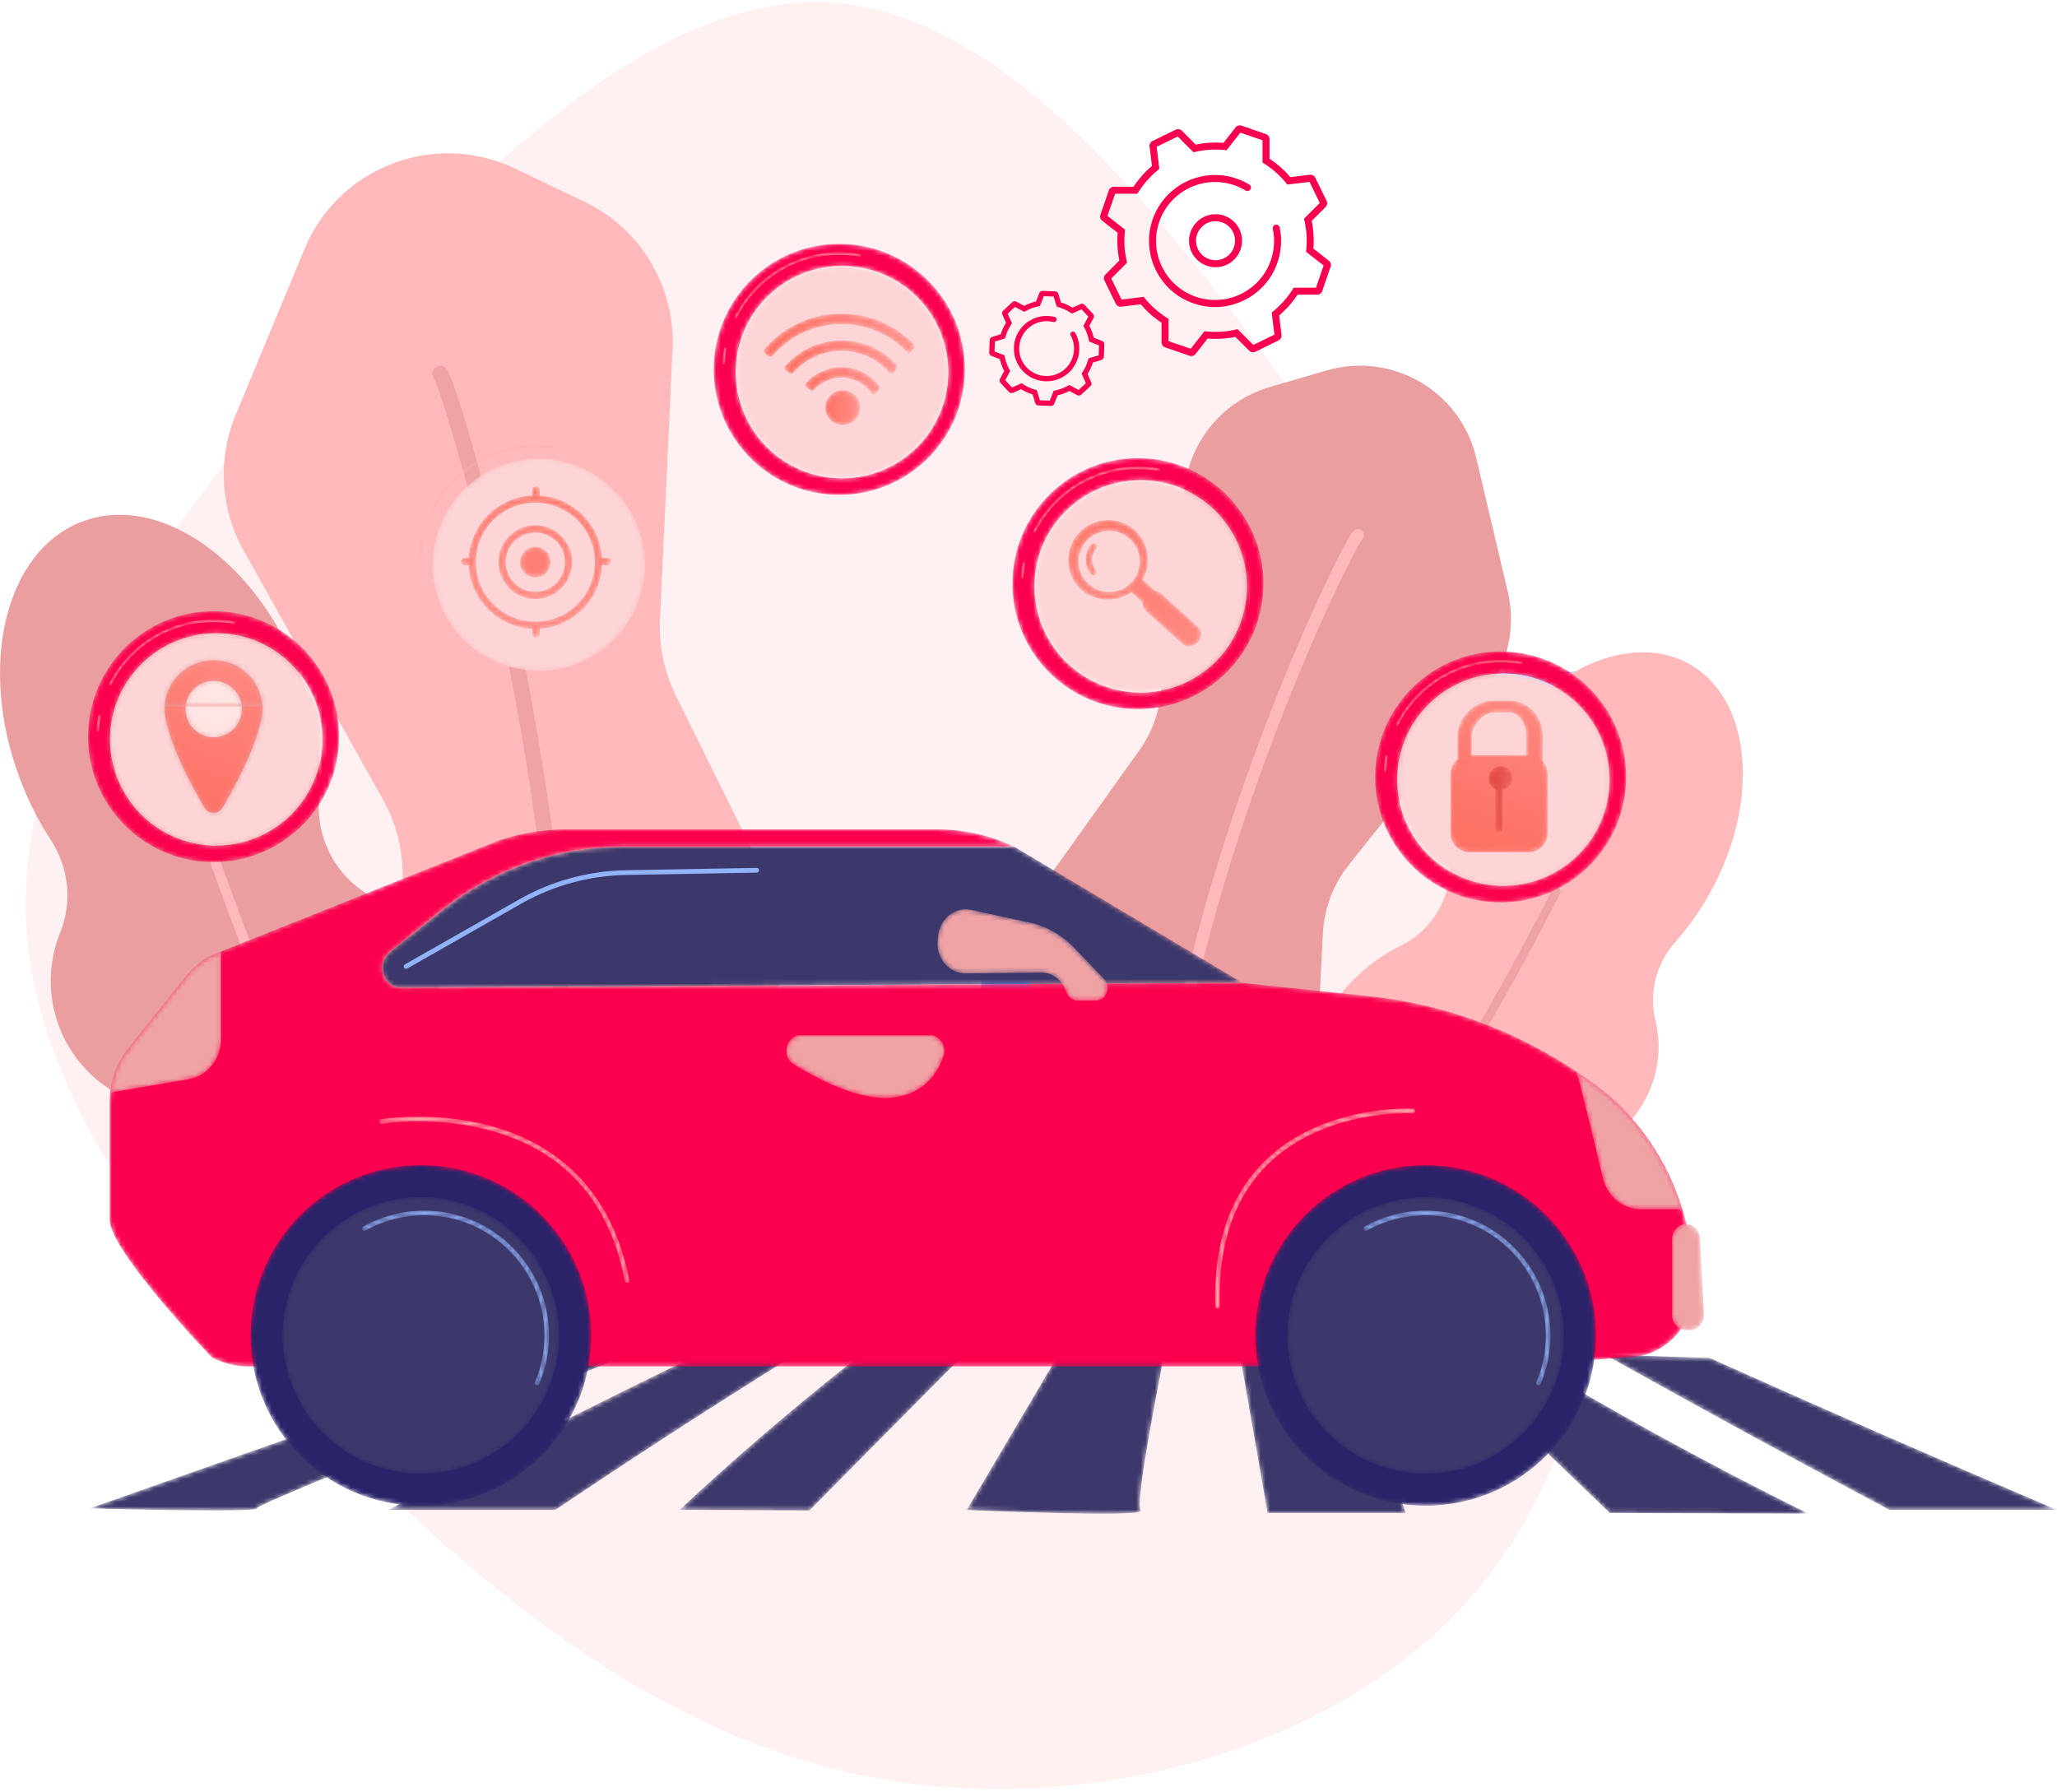 <svg xmlns="http://www.w3.org/2000/svg" xmlns:xlink="http://www.w3.org/1999/xlink" width="443" height="386" viewBox="0 0 443 386">
  <defs>
    <path id="tech-partnership-a" d="M93.375,0 C62.25,10.967 31.125,21.934 0,32.904 C-0.133,32.904 36.33,33.89 35.947,32.904 C35.693,31.915 114.491,0.501 114.148,0.501 C107.151,0.333 100.228,0.165 93.375,0"/>
    <path id="tech-partnership-c" d="M66.734,0 C43.963,11.151 21.719,22.304 0,33.455 C12.03,33.455 24.059,33.455 36.087,33.455 C52.255,22.546 69.091,11.634 86.591,0.724 C79.873,0.483 73.253,0.241 66.734,0"/>
    <path id="tech-partnership-e" d="M38.184,0.777 C37.773,1.103 37.362,1.427 36.954,1.754 C23.609,12.346 11.291,22.943 0,33.536 C9.31,33.582 18.635,33.628 27.976,33.673 C39.091,22.449 50.207,11.224 61.322,0 C53.722,0.26 46.009,0.519 38.184,0.777"/>
    <path id="tech-partnership-g" d="M0,0 C19.918,11.151 40.363,22.304 61.337,33.455 C73.365,33.455 85.395,33.455 97.424,33.455 C71.824,22.546 46.892,11.634 22.626,0.724 C14.982,0.483 7.442,0.241 0,0"/>
    <path id="tech-partnership-i" d="M19.248,0.988 C12.834,11.847 6.418,22.704 0.001,33.563 C-0.238,33.563 39.022,35.319 37.479,33.673 C35.959,32.028 42.7,0 42.468,0 C34.874,0.331 27.134,0.66 19.248,0.988"/>
    <path id="tech-partnership-k" d="M0,0.823 C1.993,12.231 3.986,23.637 5.98,35.043 C15.9,35.043 25.817,35.043 35.738,35.043 C31.737,23.364 26.863,11.682 21.116,0 C14.194,0.276 7.157,0.549 0,0.823"/>
    <path id="tech-partnership-m" d="M0,0 C12.095,11.627 24.187,23.253 36.282,34.878 C50.506,34.931 64.755,34.981 79.029,35.034 C56.026,23.575 35.183,12.116 16.502,0.657 C10.934,0.439 5.432,0.218 0,0"/>
    <path id="tech-partnership-o" d="M12.628,13.843 L1.602,22.679 C-1.46,25.133 0.162,30.379 3.976,30.358 L185.227,29.292 L136.157,0 L51.419,0 C37.445,0 23.844,4.853 12.628,13.843"/>
    <path id="tech-partnership-q" d="M341.302,96.414 C341.143,94.927 340.98,93.44 340.817,91.967 C339.141,76.847 331.421,63.276 319.675,54.828 L318.765,54.175 C304.615,44.001 288.361,37.743 271.436,35.955 L243.938,33.047 L62.688,34.114 C58.873,34.134 57.252,28.888 60.313,26.435 L71.339,17.598 C82.555,8.609 96.157,3.756 110.13,3.756 L194.869,3.756 L194.234,3.47 C189.142,1.179 183.68,0 178.162,0 L98.362,0 C93.514,0 88.693,0.784 84.059,2.324 L24.039,26.279 C21.073,27.266 18.425,29.135 16.399,31.671 L4,47.191 C1.419,50.422 0,54.545 0,58.808 L0,84.1 C0,90.795 21.949,113.667 21.949,113.667 C24.34,114.979 26.985,115.664 29.668,115.664 L299.302,115.664 L327.94,113.65 C336.141,113.074 342.24,105.218 341.302,96.414"/>
    <path id="tech-partnership-s" d="M3.878,22.895 L3.023,22.895 C1.354,22.895 0,21.435 0,19.636 L0,3.259 C0,1.459 1.354,0 3.023,0 C4.626,0 5.95,1.349 6.039,3.075 L6.897,19.452 C6.993,21.321 5.614,22.895 3.878,22.895"/>
    <path id="tech-partnership-u" d="M13.792,29.626 L22.79,29.626 C19.44,18.675 12.796,9.126 3.752,2.62 L2.842,1.967 C1.904,1.294 0.954,0.639 0,0 C1.837,6.908 4.101,16.386 5.591,22.745 C6.541,26.795 9.918,29.626 13.792,29.626"/>
    <path id="tech-partnership-w" d="M23.91,18.728 L23.91,0 C20.944,0.987 18.296,2.855 16.27,5.391 L3.871,20.911 C1.717,23.609 0.386,26.93 0,30.433 L16.925,27.546 C20.948,26.859 23.91,23.12 23.91,18.728"/>
    <path id="tech-partnership-y" d="M35.876,15.02 L29.503,8.342 C26.848,5.559 23.508,3.66 19.877,2.87 L7.272,0.129 C3.815,-0.623 0.504,1.992 0.125,5.776 L0.035,6.664 C-0.349,10.518 2.472,13.87 6.068,13.826 L22.305,13.627 C24.57,13.599 26.627,15.043 27.522,17.286 L27.82,18.037 C28.218,19.032 29.126,19.678 30.131,19.678 L34.124,19.678 C36.382,19.678 37.497,16.718 35.876,15.02"/>
    <path id="tech-partnership-A" d="M3.136,0 L30.928,0 C33.096,0 34.625,2.323 33.873,4.516 C32.601,8.225 29.571,12.96 22.373,13.511 C15.899,14.008 7.738,10.055 1.583,6.299 C-1.207,4.596 -0.07,0 3.136,0"/>
    <path id="tech-partnership-C" d="M73.377,36.675 C73.377,56.931 56.951,73.352 36.689,73.352 C16.426,73.352 0,56.931 0,36.675 C0,16.421 16.426,0 36.689,0 C56.951,0 73.377,16.421 73.377,36.675"/>
    <path id="tech-partnership-E" d="M59.59,29.785 C59.59,46.236 46.25,59.572 29.795,59.572 C13.34,59.572 0,46.236 0,29.785 C0,13.337 13.34,0 29.795,0 C46.25,0 59.59,13.337 59.59,29.785"/>
    <path id="tech-partnership-G" d="M73.376,36.675 C73.376,56.931 56.95,73.352 36.687,73.352 C16.426,73.352 0,56.931 0,36.675 C0,16.421 16.426,0 36.687,0 C56.95,0 73.376,16.421 73.376,36.675"/>
    <path id="tech-partnership-I" d="M59.589,29.785 C59.589,46.236 46.251,59.572 29.795,59.572 C13.341,59.572 0,46.236 0,29.785 C0,13.337 13.341,0 29.795,0 C46.251,0 59.589,13.337 59.589,29.785"/>
    <path id="tech-partnership-K" d="M37.695,37.656 C37.628,37.656 37.562,37.642 37.497,37.615 C37.237,37.507 37.116,37.206 37.226,36.946 C38.573,33.759 39.258,30.373 39.258,26.88 C39.258,12.622 27.653,1.02 13.388,1.02 C8.962,1.02 4.597,2.156 0.76,4.305 C0.514,4.442 0.203,4.355 0.065,4.109 C-0.073,3.863 0.015,3.553 0.261,3.415 C4.25,1.181 8.79,0 13.388,0 C28.216,0 40.279,12.059 40.279,26.88 C40.279,30.509 39.569,34.03 38.166,37.344 C38.084,37.539 37.895,37.656 37.695,37.656"/>
    <path id="tech-partnership-M" d="M37.695,37.656 C37.629,37.656 37.562,37.642 37.496,37.615 C37.237,37.507 37.116,37.206 37.225,36.946 C38.574,33.759 39.258,30.373 39.258,26.88 C39.258,12.622 27.653,1.02 13.389,1.02 C8.963,1.02 4.597,2.156 0.76,4.305 C0.515,4.442 0.204,4.355 0.065,4.109 C-0.073,3.863 0.015,3.553 0.261,3.415 C4.25,1.181 8.789,0 13.389,0 C28.216,0 40.279,12.059 40.279,26.88 C40.279,30.509 39.568,34.03 38.166,37.344 C38.083,37.539 37.894,37.656 37.695,37.656"/>
    <path id="tech-partnership-O" d="M53.4,35.8 C53.16,35.8 52.946,35.63 52.899,35.386 C49.639,18.251 39.872,7.346 23.868,2.974 C11.886,-0.3 0.707,1.524 0.596,1.543 C0.319,1.591 0.054,1.403 0.007,1.124 C-0.04,0.846 0.148,0.582 0.426,0.536 C0.539,0.515 11.91,-1.342 24.104,1.979 C35.401,5.059 49.74,13.321 53.902,35.195 C53.955,35.471 53.773,35.74 53.496,35.793 C53.464,35.798 53.432,35.8 53.4,35.8"/>
    <linearGradient id="tech-partnership-P" x1="175.834%" x2="110.583%" y1="-113.465%" y2="-28.531%">
      <stop offset="0%" stop-color="#FF928E"/>
      <stop offset="100%" stop-color="#FDB3B0"/>
    </linearGradient>
    <path id="tech-partnership-R" d="M0.544,43.159 C0.268,43.159 0.04,42.941 0.033,42.665 C-0.39,29.149 3.231,18.561 10.799,11.198 C23.29,-0.957 42.456,0.013 42.649,0.022 C42.93,0.038 43.146,0.279 43.13,0.562 C43.111,0.842 42.879,1.051 42.589,1.042 C42.401,1.028 23.669,0.093 11.505,11.936 C4.155,19.09 0.64,29.418 1.054,42.633 C1.061,42.916 0.84,43.15 0.56,43.159 L0.544,43.159"/>
    <linearGradient id="tech-partnership-S" x1="76.648%" x2="65.468%" y1="-294.118%" y2="-151.927%">
      <stop offset="0%" stop-color="#FF928E"/>
      <stop offset="100%" stop-color="#FDB3B0"/>
    </linearGradient>
    <path id="tech-partnership-U" d="M27.027,54.036 C12.102,54.036 0,41.939 0,27.018 C0,12.096 12.102,0 27.027,0 C30.9,0 34.581,0.814 37.91,2.28 C47.416,6.465 54.053,15.967 54.053,27.018 C54.053,40.424 44.285,51.55 31.478,53.672 C30.029,53.912 28.544,54.036 27.027,54.036 M27.618,4.739 C14.982,4.739 4.743,14.977 4.743,27.607 C4.743,40.236 14.982,50.474 27.618,50.474 C40.25,50.474 50.492,40.236 50.492,27.607 C50.492,14.977 40.25,4.739 27.618,4.739"/>
    <path id="tech-partnership-W" d="M0.285,3.704 L0.272,3.703 C0.113,3.695 -0.007,3.561 0,3.403 C0.055,2.342 0.18,1.276 0.368,0.235 C0.396,0.08 0.543,-0.023 0.699,0.005 C0.856,0.033 0.957,0.181 0.929,0.336 C0.745,1.354 0.626,2.396 0.57,3.433 C0.564,3.585 0.437,3.704 0.285,3.704"/>
    <linearGradient id="tech-partnership-X" x1="-30.947%" x2="15.995%" y1="-2165.169%" y2="-880.692%">
      <stop offset="0%" stop-color="#FF928E"/>
      <stop offset="100%" stop-color="#FDB3B0"/>
    </linearGradient>
    <path id="tech-partnership-Z" d="M0.284,14.288 C0.243,14.288 0.199,14.278 0.158,14.257 C0.015,14.186 -0.04,14.015 0.031,13.874 C4.351,5.316 12.988,0 22.57,0 C24.099,0 25.63,0.138 27.122,0.41 C27.278,0.438 27.382,0.587 27.352,0.742 C27.324,0.897 27.177,1.001 27.021,0.971 C25.561,0.706 24.065,0.571 22.57,0.571 C13.206,0.571 4.765,5.767 0.539,14.131 C0.491,14.231 0.39,14.288 0.284,14.288"/>
    <linearGradient id="tech-partnership-aa" x1="13.114%" x2="38.323%" y1="-82.5%" y2="8.319%">
      <stop offset="0%" stop-color="#FF928E"/>
      <stop offset="100%" stop-color="#FDB3B0"/>
    </linearGradient>
    <path id="tech-partnership-ac" d="M22.875,45.735 C10.24,45.735 0,35.497 0,22.867 C0,10.238 10.24,0 22.875,0 C35.508,0 45.75,10.238 45.75,22.867 C45.75,35.497 35.508,45.735 22.875,45.735"/>
    <path id="tech-partnership-ae" d="M4.392,13.789 C1.691,11.348 1.48,7.18 3.921,4.478 C6.363,1.776 10.533,1.565 13.234,4.005 C15.938,6.446 16.149,10.615 13.708,13.316 C11.266,16.018 7.096,16.23 4.392,13.789 Z M14.345,2.185 C10.841,-0.98 5.393,-0.66 2.227,2.843 C-0.939,6.346 -0.711,11.802 2.795,14.967 C5.88,17.755 10.618,17.68 13.604,15.518 L15.965,17.65 C15.993,18.282 16.172,19.051 16.71,19.537 L24.577,26.642 C25.573,27.54 27.072,27.22 27.968,26.226 L28.021,26.168 C28.92,25.174 28.897,23.86 27.904,22.962 L20.037,15.856 C19.499,15.371 18.715,15.271 18.384,14.973 L16.023,12.841 C17.874,9.65 17.432,4.972 14.345,2.185 L14.345,2.185 Z"/>
    <linearGradient id="tech-partnership-af" x1="44.071%" x2="54.895%" y1="-65.786%" y2="164.332%">
      <stop offset="0%" stop-color="#FD6F61"/>
      <stop offset="100%" stop-color="#FF928E"/>
    </linearGradient>
    <path id="tech-partnership-ah" d="M2.169,6.685 C2.149,6.708 2.128,6.729 2.105,6.749 C1.818,6.99 1.392,6.954 1.151,6.669 C-0.424,4.807 -0.378,2.035 1.259,0.223 C1.51,-0.054 1.937,-0.076 2.215,0.175 C2.494,0.425 2.514,0.853 2.264,1.13 C1.077,2.442 1.043,4.448 2.183,5.796 C2.404,6.057 2.392,6.438 2.169,6.685"/>
    <linearGradient id="tech-partnership-ai" x1="43.578%" x2="59.435%" y1="-376.923%" y2="630.956%">
      <stop offset="0%" stop-color="#FD6F61"/>
      <stop offset="100%" stop-color="#FF928E"/>
    </linearGradient>
    <path id="tech-partnership-ak" d="M27.027,54.036 C12.1,54.036 0,41.94 0,27.018 C0,12.096 12.1,0 27.027,0 C41.952,0 54.054,12.096 54.054,27.018 C54.054,41.94 41.952,54.036 27.027,54.036 M27.616,4.739 C14.982,4.739 4.741,14.977 4.741,27.607 C4.741,40.236 14.982,50.474 27.616,50.474 C40.249,50.474 50.491,40.236 50.491,27.607 C50.491,14.977 40.249,4.739 27.616,4.739"/>
    <path id="tech-partnership-am" d="M0.286,3.704 L0.271,3.703 C0.113,3.695 -0.008,3.56 0,3.403 C0.056,2.342 0.179,1.276 0.367,0.235 C0.395,0.08 0.542,-0.023 0.699,0.005 C0.854,0.033 0.957,0.181 0.929,0.336 C0.745,1.354 0.625,2.396 0.571,3.433 C0.563,3.585 0.437,3.704 0.286,3.704"/>
    <linearGradient id="tech-partnership-an" x1="-12.325%" x2="18.185%" y1="-2364.634%" y2="-1182.573%">
      <stop offset="0%" stop-color="#FF928E"/>
      <stop offset="100%" stop-color="#FDB3B0"/>
    </linearGradient>
    <path id="tech-partnership-ap" d="M0.285,14.288 C0.242,14.288 0.198,14.278 0.157,14.257 C0.016,14.186 -0.04,14.015 0.031,13.874 C4.352,5.316 12.989,0 22.572,0 C24.1,0 25.631,0.138 27.124,0.41 C27.279,0.438 27.382,0.587 27.353,0.742 C27.325,0.897 27.177,1.001 27.021,0.971 C25.563,0.706 24.066,0.571 22.572,0.571 C13.206,0.571 4.764,5.767 0.54,14.131 C0.49,14.231 0.39,14.288 0.285,14.288"/>
    <linearGradient id="tech-partnership-aq" x1="21.48%" x2="37.866%" y1="-95.077%" y2="-11.502%">
      <stop offset="0%" stop-color="#FF928E"/>
      <stop offset="100%" stop-color="#FDB3B0"/>
    </linearGradient>
    <path id="tech-partnership-as" d="M22.875,45.735 C10.241,45.735 0,35.497 0,22.867 C0,10.238 10.241,0 22.875,0 C35.508,0 45.75,10.238 45.75,22.867 C45.75,35.497 35.508,45.735 22.875,45.735"/>
    <path id="tech-partnership-au" d="M2.509,4.216 C5.826,1.306 10.892,1.635 13.803,4.951 C13.985,5.157 14.151,5.369 14.307,5.588 C14.514,5.881 14.939,5.908 15.171,5.634 L15.932,4.735 C16.098,4.539 16.102,4.254 15.946,4.049 C15.801,3.855 15.645,3.664 15.482,3.478 C11.759,-0.763 5.278,-1.184 1.035,2.538 C0.714,2.82 0.416,3.119 0.139,3.431 C-0.068,3.664 -0.041,4.023 0.201,4.22 L1.093,4.943 C1.318,5.126 1.647,5.099 1.84,4.882 C2.047,4.65 2.269,4.427 2.509,4.216"/>
    <linearGradient id="tech-partnership-av" x1="0%" x2="99.999%" y1="50%" y2="50%">
      <stop offset="0%" stop-color="#FD6F61"/>
      <stop offset="100%" stop-color="#FF928E"/>
    </linearGradient>
    <path id="tech-partnership-ax" d="M3.187,5.647 C8.895,0.638 17.615,1.205 22.626,6.912 L22.629,6.917 C22.849,7.166 23.236,7.168 23.452,6.915 L24.197,6.033 C24.194,5.76 24.194,5.585 24.192,5.312 C18.353,-1.201 8.305,-1.815 1.714,3.969 C1.138,4.474 0.611,5.012 0.127,5.578 C-0.07,5.807 -0.032,6.156 0.203,6.347 L1.092,7.069 C1.319,7.253 1.652,7.228 1.843,7.007 C2.253,6.529 2.7,6.074 3.187,5.647"/>
    <linearGradient id="tech-partnership-ay" x1=".001%" x2="100.002%" y1="49.999%" y2="49.999%">
      <stop offset="0%" stop-color="#FD6F61"/>
      <stop offset="100%" stop-color="#FF928E"/>
    </linearGradient>
    <path id="tech-partnership-aA" d="M3.859,7.075 C11.748,0.153 23.689,0.74 30.873,8.256 C31.098,8.492 31.475,8.487 31.687,8.238 L32.427,7.363 C32.606,7.151 32.6,6.834 32.406,6.634 C24.392,-1.664 11.147,-2.291 2.386,5.397 C1.563,6.119 0.812,6.892 0.126,7.704 C-0.07,7.936 -0.032,8.285 0.203,8.476 L1.091,9.197 C1.323,9.385 1.659,9.349 1.852,9.121 C2.462,8.401 3.129,7.715 3.859,7.075"/>
    <linearGradient id="tech-partnership-aB" x1="0%" x2="100.001%" y1="50%" y2="50%">
      <stop offset="0%" stop-color="#FD6F61"/>
      <stop offset="100%" stop-color="#FF928E"/>
    </linearGradient>
    <path id="tech-partnership-aD" d="M7.48,3.739 C7.48,5.804 5.806,7.478 3.74,7.478 C1.674,7.478 0,5.804 0,3.739 C0,1.674 1.674,0 3.74,0 C5.806,0 7.48,1.674 7.48,3.739"/>
    <linearGradient id="tech-partnership-aE" x1="0%" x2="100.002%" y1="50.002%" y2="50.002%">
      <stop offset="0%" stop-color="#FD6F61"/>
      <stop offset="100%" stop-color="#FF928E"/>
    </linearGradient>
    <path id="tech-partnership-aG" d="M27.029,54.036 C22.877,54.036 18.946,53.101 15.433,51.43 C11.874,49.738 8.748,47.293 6.253,44.3 C4.359,42.028 2.832,39.44 1.761,36.627 C0.623,33.642 0,30.402 0,27.018 C0,12.097 12.102,0 27.029,0 C27.452,0 27.875,0.01 28.293,0.029 C33.232,0.257 37.827,1.81 41.726,4.341 C41.922,4.469 42.117,4.599 42.31,4.731 C49.403,9.601 54.056,17.767 54.056,27.018 C54.056,41.94 41.954,54.036 27.029,54.036 M27.618,4.739 C14.982,4.739 4.743,14.977 4.743,27.607 C4.743,40.236 14.982,50.474 27.618,50.474 C40.25,50.474 50.492,40.236 50.492,27.607 C50.492,14.977 40.25,4.739 27.618,4.739"/>
    <path id="tech-partnership-aI" d="M0.288,3.704 L0.272,3.703 C0.113,3.695 -0.007,3.561 0,3.403 C0.058,2.342 0.18,1.276 0.368,0.235 C0.396,0.08 0.543,-0.023 0.699,0.005 C0.856,0.033 0.957,0.181 0.929,0.336 C0.747,1.354 0.626,2.396 0.57,3.433 C0.564,3.585 0.437,3.704 0.288,3.704"/>
    <linearGradient id="tech-partnership-aJ" x1="63.865%" x2="59.692%" y1="-1241.732%" y2="-852.861%">
      <stop offset="0%" stop-color="#FF928E"/>
      <stop offset="100%" stop-color="#FDB3B0"/>
    </linearGradient>
    <path id="tech-partnership-aL" d="M0.286,14.288 C0.243,14.288 0.199,14.278 0.158,14.258 C0.015,14.186 -0.04,14.015 0.031,13.874 C4.351,5.316 12.988,0 22.572,0 C24.099,0 25.63,0.138 27.124,0.41 C27.278,0.438 27.382,0.587 27.352,0.742 C27.324,0.897 27.177,1.001 27.021,0.971 C25.563,0.706 24.065,0.571 22.572,0.571 C13.206,0.571 4.765,5.767 0.541,14.131 C0.491,14.231 0.39,14.288 0.286,14.288"/>
    <linearGradient id="tech-partnership-aM" x1="55.014%" x2="52.773%" y1="-11.097%" y2="16.399%">
      <stop offset="0%" stop-color="#FF928E"/>
      <stop offset="100%" stop-color="#FDB3B0"/>
    </linearGradient>
    <path id="tech-partnership-aO" d="M22.875,45.735 C10.24,45.735 0,35.497 0,22.867 C0,10.238 10.24,0 22.875,0 C35.508,0 45.75,10.238 45.75,22.867 C45.75,35.497 35.508,45.735 22.875,45.735"/>
    <path id="tech-partnership-aQ" d="M20.93,4.111 C20.93,1.84 19.091,0 16.819,0 L4.113,0 C1.841,0 0,1.84 0,4.111 L0,16.813 C0,19.083 1.841,20.923 4.113,20.923 L16.819,20.923 C19.091,20.923 20.93,19.083 20.93,16.813 L20.93,4.111"/>
    <linearGradient id="tech-partnership-aR" x1="26.186%" x2="122.115%" y1="113.575%" y2="-142.556%">
      <stop offset="0%" stop-color="#FD6F61"/>
      <stop offset="100%" stop-color="#FF928E"/>
    </linearGradient>
    <path id="tech-partnership-aT" d="M18.378,14.289 L14.805,14.289 L14.805,7.678 C14.805,5.333 13.525,2.552 11.18,2.552 L7.814,2.552 C5.469,2.552 3.065,5.333 3.065,7.678 L3.065,14.289 L0,14.289 L0,7.678 C0,3.588 3.724,0 7.814,0 L11.18,0 C15.27,0 18.378,3.588 18.378,7.678 L18.378,14.289"/>
    <linearGradient id="tech-partnership-aU" x1="1.564%" x2="110.813%" y1="164.203%" y2="-62.668%">
      <stop offset="0%" stop-color="#FD6F61"/>
      <stop offset="100%" stop-color="#FF928E"/>
    </linearGradient>
    <path id="tech-partnership-aW" d="M5.044,2.67 C5.044,1.195 4.094,0 2.619,0 C1.143,0 0,1.195 0,2.67 C0,3.679 0.416,4.556 1.437,5.011 L1.437,13.055 C1.437,13.71 1.547,14.242 2.202,14.242 C2.858,14.242 2.968,13.71 2.968,13.055 L2.968,5.107 C4.501,4.69 5.044,3.757 5.044,2.67"/>
    <linearGradient id="tech-partnership-aX" x1="0%" x2="100.001%" y1="50%" y2="50%">
      <stop offset="0%" stop-color="#E0463C"/>
      <stop offset="100%" stop-color="#E95F5A"/>
    </linearGradient>
    <path id="tech-partnership-aZ" d="M0.286,3.704 L0.271,3.703 C0.113,3.695 -0.008,3.561 0,3.403 C0.056,2.342 0.179,1.276 0.367,0.235 C0.395,0.08 0.542,-0.023 0.699,0.005 C0.854,0.033 0.957,0.181 0.929,0.336 C0.745,1.354 0.625,2.396 0.571,3.433 C0.563,3.585 0.437,3.704 0.286,3.704"/>
    <linearGradient id="tech-partnership-ba" x1="5.027%" x2="26.148%" y1="-2665.006%" y2="-1389.914%">
      <stop offset="0%" stop-color="#FF928E"/>
      <stop offset="100%" stop-color="#FDB3B0"/>
    </linearGradient>
    <path id="tech-partnership-bc" d="M0.285,14.288 C0.242,14.288 0.198,14.278 0.157,14.257 C0.016,14.186 -0.04,14.015 0.031,13.874 C4.352,5.316 12.989,0 22.572,0 C24.1,0 25.631,0.138 27.123,0.41 C27.279,0.438 27.382,0.587 27.353,0.742 C27.325,0.897 27.177,1.001 27.021,0.971 C25.563,0.706 24.066,0.571 22.572,0.571 C13.206,0.571 4.764,5.767 0.54,14.131 C0.49,14.231 0.39,14.288 0.285,14.288"/>
    <linearGradient id="tech-partnership-bd" x1="29.182%" x2="40.526%" y1="-115.063%" y2="-24.907%">
      <stop offset="0%" stop-color="#FF928E"/>
      <stop offset="100%" stop-color="#FDB3B0"/>
    </linearGradient>
    <path id="tech-partnership-bf" d="M22.875,45.735 C10.241,45.735 0,35.497 0,22.868 C0,10.238 10.241,0 22.875,0 C35.509,0 45.75,10.238 45.75,22.868 C45.75,35.497 35.509,45.735 22.875,45.735"/>
    <path id="tech-partnership-bh" d="M14.385,1.569 C7.318,1.569 1.569,7.316 1.569,14.38 C1.569,21.445 7.318,27.192 14.385,27.192 C21.452,27.192 27.201,21.445 27.201,14.38 C27.201,7.316 21.452,1.569 14.385,1.569 Z M14.385,28.761 C6.453,28.761 0,22.31 0,14.38 C0,6.451 6.453,0 14.385,0 C22.317,0 28.77,6.451 28.77,14.38 C28.77,22.31 22.317,28.761 14.385,28.761 L14.385,28.761 Z"/>
    <linearGradient id="tech-partnership-bi" x1="58.669%" x2="39.492%" y1="-46.381%" y2="166.826%">
      <stop offset="0%" stop-color="#FD6F61"/>
      <stop offset="100%" stop-color="#FF928E"/>
    </linearGradient>
    <path id="tech-partnership-bk" d="M7.943,1.569 C4.428,1.569 1.569,4.427 1.569,7.94 C1.569,11.453 4.428,14.311 7.943,14.311 C11.457,14.311 14.316,11.453 14.316,7.94 C14.316,4.427 11.457,1.569 7.943,1.569 Z M7.943,15.88 C3.563,15.88 0,12.318 0,7.94 C0,3.562 3.563,0 7.943,0 C12.322,0 15.885,3.562 15.885,7.94 C15.885,12.318 12.322,15.88 7.943,15.88 L7.943,15.88 Z"/>
    <linearGradient id="tech-partnership-bl" x1="65.699%" x2="30.968%" y1="-124.555%" y2="261.579%">
      <stop offset="0%" stop-color="#FD6F61"/>
      <stop offset="100%" stop-color="#FF928E"/>
    </linearGradient>
    <path id="tech-partnership-bn" d="M6.585,3.292 C6.585,5.11 5.111,6.583 3.293,6.583 C1.474,6.583 0,5.11 0,3.292 C0,1.474 1.474,0 3.293,0 C5.111,0 6.585,1.474 6.585,3.292"/>
    <linearGradient id="tech-partnership-bo" x1="87.872%" x2="4.092%" y1="-371.062%" y2="560.38%">
      <stop offset="0%" stop-color="#FD6F61"/>
      <stop offset="100%" stop-color="#FF928E"/>
    </linearGradient>
    <path id="tech-partnership-bq" d="M1.623,2.671 L0,2.671 L0,0.811 C0,0.363 0.363,0 0.812,0 C1.259,0 1.623,0.363 1.623,0.811 L1.623,2.671"/>
    <linearGradient id="tech-partnership-br" x1="77.087%" x2="-48.356%" y1="-431.477%" y2="1865.374%">
      <stop offset="0%" stop-color="#FD6F61"/>
      <stop offset="100%" stop-color="#FF928E"/>
    </linearGradient>
    <path id="tech-partnership-bt" d="M1.623,0 L0,0 L0,1.86 C0,2.308 0.363,2.671 0.812,2.671 C1.259,2.671 1.623,2.308 1.623,1.86 L1.623,0"/>
    <linearGradient id="tech-partnership-bu" x1="136.178%" x2="10.734%" y1="-1542.412%" y2="754.456%">
      <stop offset="0%" stop-color="#FD6F61"/>
      <stop offset="100%" stop-color="#FF928E"/>
    </linearGradient>
    <path id="tech-partnership-bw" d="M2.672,0 L2.672,1.622 L0.811,1.622 C0.363,1.622 0,1.259 0,0.811 C0,0.363 0.363,0 0.811,0 L2.672,0"/>
    <linearGradient id="tech-partnership-bx" x1="148.555%" x2="-57.904%" y1="-606.494%" y2="787.214%">
      <stop offset="0%" stop-color="#FD6F61"/>
      <stop offset="100%" stop-color="#FF928E"/>
    </linearGradient>
    <path id="tech-partnership-bz" d="M0,1.622 L0,0 L1.861,0 C2.309,0 2.673,0.363 2.673,0.811 C2.673,1.259 2.309,1.622 1.861,1.622 L0,1.622"/>
    <linearGradient id="tech-partnership-bA" x1="137.057%" x2="-69.384%" y1="-546.437%" y2="847.036%">
      <stop offset="0%" stop-color="#FD6F61"/>
      <stop offset="100%" stop-color="#FF928E"/>
    </linearGradient>
    <path id="tech-partnership-bC" d="M27.027,54.036 C26.777,54.036 26.529,54.033 26.281,54.026 C11.7,53.631 0,41.69 0,27.018 C0,12.097 12.1,0 27.027,0 C32.183,0 37.003,1.444 41.102,3.949 C42.234,4.64 43.311,5.413 44.325,6.258 C49.336,10.435 52.811,16.391 53.78,23.156 C53.96,24.418 54.054,25.707 54.054,27.018 C54.054,32.449 52.451,37.505 49.693,41.74 C45.133,48.742 37.413,53.499 28.557,53.994 C28.05,54.022 27.541,54.036 27.027,54.036 M27.616,4.739 C14.982,4.739 4.741,14.977 4.741,27.607 C4.741,40.236 14.982,50.474 27.616,50.474 C40.249,50.474 50.491,40.236 50.491,27.607 C50.491,14.977 40.249,4.739 27.616,4.739"/>
    <path id="tech-partnership-bE" d="M0.286,3.704 L0.271,3.703 C0.113,3.695 -0.008,3.561 0,3.403 C0.056,2.342 0.179,1.276 0.367,0.235 C0.395,0.08 0.542,-0.023 0.699,0.005 C0.854,0.033 0.957,0.181 0.929,0.336 C0.745,1.354 0.625,2.396 0.571,3.433 C0.563,3.585 0.437,3.704 0.286,3.704"/>
    <linearGradient id="tech-partnership-bF" x1="-126.582%" x2="4.847%" y1="-1888.316%" y2="-445.628%">
      <stop offset="0%" stop-color="#FF928E"/>
      <stop offset="100%" stop-color="#FDB3B0"/>
    </linearGradient>
    <path id="tech-partnership-bH" d="M0.285,14.288 C0.242,14.288 0.198,14.278 0.157,14.258 C0.016,14.186 -0.04,14.015 0.031,13.874 C4.352,5.316 12.989,0 22.572,0 C24.1,0 25.631,0.138 27.124,0.41 C27.279,0.438 27.382,0.587 27.353,0.742 C27.325,0.897 27.177,1.001 27.021,0.971 C25.563,0.706 24.066,0.571 22.572,0.571 C13.206,0.571 4.764,5.767 0.541,14.131 C0.49,14.231 0.39,14.288 0.285,14.288"/>
    <linearGradient id="tech-partnership-bI" x1="-34.003%" x2="36.581%" y1="-71.005%" y2="30.996%">
      <stop offset="0%" stop-color="#FF928E"/>
      <stop offset="100%" stop-color="#FDB3B0"/>
    </linearGradient>
    <path id="tech-partnership-bK" d="M22.875,45.735 C10.241,45.735 0,35.497 0,22.867 C0,10.238 10.241,0 22.875,0 C35.509,0 45.75,10.238 45.75,22.867 C45.75,35.497 35.509,45.735 22.875,45.735 M12.306,19.717 C13.154,23.149 15.244,28.87 20.324,37.522 C20.734,38.22 21.484,38.704 22.294,38.705 C22.294,38.705 22.295,38.705 22.295,38.705 C23.105,38.705 23.855,38.194 24.265,37.496 C29.264,28.981 31.362,23.312 32.232,19.87 C32.618,18.774 32.828,17.596 32.828,16.368 C32.828,16.304 32.827,16.241 32.826,16.177 C32.839,15.741 32.809,15.536 32.809,15.536 L32.796,15.536 C32.371,10.11 27.832,5.839 22.295,5.839 C16.758,5.839 12.219,10.11 11.795,15.536 L11.762,15.536 C11.762,15.536 11.718,15.85 11.763,16.526 C11.78,17.64 11.969,18.713 12.306,19.717"/>
    <path id="tech-partnership-bM" d="M20.468,14.031 C20.93,12.203 21.045,11.003 21.063,10.339 C21.064,10.402 21.065,10.466 21.065,10.53 C21.065,11.757 20.854,12.936 20.468,14.031 M0.543,13.878 C0.206,12.874 0.017,11.801 0,10.688 C0.046,11.368 0.181,12.415 0.543,13.878 M21.032,9.698 L16.596,9.698 C16.205,6.717 13.654,4.416 10.566,4.416 C7.477,4.416 4.927,6.717 4.536,9.698 L0.031,9.698 C0.456,4.271 4.995,0 10.532,0 C16.069,0 20.608,4.271 21.032,9.698"/>
    <linearGradient id="tech-partnership-bN" x1=".755%" x2="105.524%" y1="150.773%" y2="-39.989%">
      <stop offset="0%" stop-color="#FD6F61"/>
      <stop offset="100%" stop-color="#FF928E"/>
    </linearGradient>
    <path id="tech-partnership-bP" d="M10.552,23.169 C10.551,23.169 10.551,23.169 10.551,23.169 C9.741,23.168 8.991,22.684 8.581,21.986 C3.501,13.334 1.411,7.613 0.563,4.181 C0.202,2.718 0.066,1.67 0.02,0.99 C-0.025,0.314 0.019,0 0.019,0 L4.556,0 C4.522,0.261 4.504,0.527 4.504,0.798 C4.504,4.156 7.227,6.878 10.586,6.878 C13.945,6.878 16.668,4.156 16.668,0.798 C16.668,0.527 16.65,0.261 16.616,0 L21.066,0 C21.066,0 21.095,0.205 21.083,0.641 C21.065,1.305 20.95,2.505 20.489,4.334 C19.619,7.776 17.521,13.445 12.522,21.96 C12.112,22.658 11.362,23.169 10.552,23.169"/>
    <linearGradient id="tech-partnership-bQ" x1="10.295%" x2="96.986%" y1="126.374%" y2="-133.999%">
      <stop offset="0%" stop-color="#FD6F61"/>
      <stop offset="100%" stop-color="#FF928E"/>
    </linearGradient>
    <path id="tech-partnership-bS" d="M12.06,5.282 L0,5.282 C0.391,2.301 2.942,0 6.03,0 C9.118,0 11.669,2.301 12.06,5.282"/>
    <linearGradient id="tech-partnership-bT" x1="-36.292%" x2="146.703%" y1="165.579%" y2="-53.493%">
      <stop offset="0%" stop-color="#FFE1DF"/>
      <stop offset="100%" stop-color="#FFE9E8"/>
    </linearGradient>
    <path id="tech-partnership-bV" d="M6.082,6.878 C2.723,6.878 0,4.156 0,0.798 C0,0.527 0.018,0.261 0.052,0 L12.112,0 C12.146,0.261 12.164,0.527 12.164,0.798 C12.164,4.156 9.441,6.878 6.082,6.878"/>
    <linearGradient id="tech-partnership-bW" x1="-33.452%" x2="147.983%" y1="170.126%" y2="-110.314%">
      <stop offset="0%" stop-color="#FFE1DF"/>
      <stop offset="100%" stop-color="#FFE9E8"/>
    </linearGradient>
  </defs>
  <g fill="none" fill-rule="evenodd" transform="translate(0 .477)">
    <path fill="#FFF1F2" fill-rule="nonzero" d="M291.337,84.364 C331.065,118.52 370.553,158.93 367.664,196.694 C365.015,234.218 320.23,269.095 280.502,297.478 C240.532,325.621 205.619,347.51 161.075,357.131 C116.29,366.753 61.874,364.588 27.202,336.205 C-7.711,308.062 -22.88,253.701 -14.934,207.278 C-6.988,160.854 24.072,122.609 58.985,88.212 C93.898,53.816 132.182,23.508 171.67,22.546 C211.157,21.584 251.608,49.967 291.337,84.364 Z" transform="rotate(-90 175.407 192.406)"/>
    <g transform="translate(0 26.523)">
      <g transform="translate(19.325 264.954)">
        <mask id="tech-partnership-b" fill="#fff">
          <use xlink:href="#tech-partnership-a"/>
        </mask>
        <path fill="#3C386B" d="M93.375,0 C62.25,10.967 31.125,21.934 0,32.904 C-0.133,32.904 36.33,33.89 35.947,32.904 C35.693,31.915 114.491,0.501 114.148,0.501 C107.151,0.333 100.228,0.165 93.375,0" mask="url(#tech-partnership-b)"/>
      </g>
      <g transform="translate(83.535 264.73)">
        <mask id="tech-partnership-d" fill="#fff">
          <use xlink:href="#tech-partnership-c"/>
        </mask>
        <path fill="#3C386B" d="M66.734,0 C43.963,11.151 21.719,22.304 0,33.455 C12.03,33.455 24.059,33.455 36.087,33.455 C52.255,22.546 69.091,11.634 86.591,0.724 C79.873,0.483 73.253,0.241 66.734,0" mask="url(#tech-partnership-d)"/>
      </g>
      <g transform="translate(146.371 264.623)">
        <mask id="tech-partnership-f" fill="#fff">
          <use xlink:href="#tech-partnership-e"/>
        </mask>
        <path fill="#3C386B" d="M38.184,0.777 C37.773,1.103 37.362,1.427 36.954,1.754 C23.609,12.346 11.291,22.943 0,33.536 C9.31,33.582 18.635,33.628 27.976,33.673 C39.091,22.449 50.207,11.224 61.322,0 C53.722,0.26 46.009,0.519 38.184,0.777" mask="url(#tech-partnership-f)"/>
      </g>
      <g transform="translate(345.576 264.73)">
        <mask id="tech-partnership-h" fill="#fff">
          <use xlink:href="#tech-partnership-g"/>
        </mask>
        <path fill="#3C386B" d="M0,0 C19.918,11.151 40.363,22.304 61.337,33.455 C73.365,33.455 85.395,33.455 97.424,33.455 C71.824,22.546 46.892,11.634 22.626,0.724 C14.982,0.483 7.442,0.241 0,0" mask="url(#tech-partnership-h)"/>
      </g>
      <g transform="translate(208.198 264.623)">
        <mask id="tech-partnership-j" fill="#fff">
          <use xlink:href="#tech-partnership-i"/>
        </mask>
        <path fill="#3C386B" d="M19.248,0.988 C12.834,11.847 6.418,22.704 0.001,33.563 C-0.238,33.563 39.022,35.319 37.479,33.673 C35.959,32.028 42.7,0 42.468,0 C34.874,0.331 27.134,0.66 19.248,0.988" mask="url(#tech-partnership-j)"/>
      </g>
      <g transform="translate(267.01 263.8)">
        <mask id="tech-partnership-l" fill="#fff">
          <use xlink:href="#tech-partnership-k"/>
        </mask>
        <path fill="#3C386B" d="M0,0.823 C1.993,12.231 3.986,23.637 5.98,35.043 C15.9,35.043 25.817,35.043 35.738,35.043 C31.737,23.364 26.863,11.682 21.116,0 C14.194,0.276 7.157,0.549 0,0.823" mask="url(#tech-partnership-l)"/>
      </g>
      <g transform="translate(310.388 263.965)">
        <mask id="tech-partnership-n" fill="#fff">
          <use xlink:href="#tech-partnership-m"/>
        </mask>
        <path fill="#3C386B" d="M0,0 C12.095,11.627 24.187,23.253 36.282,34.878 C50.506,34.931 64.755,34.981 79.029,35.034 C56.026,23.575 35.183,12.116 16.502,0.657 C10.934,0.439 5.432,0.218 0,0" mask="url(#tech-partnership-n)"/>
      </g>
      <polyline fill="#BDD0FB" points="312.922 80.318 284.948 80.28 284.727 65.847 312.729 65.847 312.922 80.318"/>
      <polyline fill="#BDD0FB" points="313.271 106.224 285.348 106.242 285.125 91.903 313.078 91.892 313.271 106.224"/>
      <polyline fill="#BDD0FB" points="313.621 131.953 285.743 131.982 285.523 117.693 313.428 117.67 313.621 131.953"/>
      <polyline fill="#BDD0FB" points="344.866 131.92 317.019 131.949 316.828 117.667 344.703 117.644 344.866 131.92"/>
      <polyline fill="#BDD0FB" points="345.16 157.546 317.359 157.587 317.17 143.355 344.997 143.32 345.16 157.546"/>
      <polyline fill="#BDD0FB" points="345.452 183.084 317.699 183.136 317.511 168.953 345.289 168.908 345.452 183.084"/>
      <polyline fill="#BDD0FB" points="314.658 208.606 286.927 208.668 286.709 194.527 314.467 194.47 314.658 208.606"/>
      <polyline fill="#BDD0FB" points="345.742 208.535 318.039 208.597 317.851 194.463 345.581 194.405 345.742 208.535"/>
      <polyline fill="#BDD0FB" points="315.002 233.981 287.318 234.054 287.1 219.961 314.812 219.895 315.002 233.981"/>
      <polyline fill="#BDD0FB" points="346.032 233.898 318.377 233.971 318.189 219.886 345.871 219.817 346.032 233.898"/>
      <polyline fill="#BDD0FB" points="315.345 259.268 287.709 259.353 287.493 245.309 315.154 245.23 315.345 259.268"/>
      <polyline fill="#BDD0FB" points="346.321 259.171 318.713 259.259 318.527 245.221 346.16 245.141 346.321 259.171"/>
      <polyline fill="#91B3FA" points="289.925 145.281 265.423 145.26 265.28 137.191 289.808 137.191 289.925 145.281"/>
      <polyline fill="#91B3FA" points="262.692 159.776 238.205 159.786 238.037 151.766 262.547 151.759 262.692 159.776"/>
      <polyline fill="#91B3FA" points="290.137 159.765 265.676 159.775 265.535 151.758 290.019 151.752 290.137 159.765"/>
      <polyline fill="#91B3FA" points="235.522 174.187 211.054 174.203 210.861 166.206 235.355 166.193 235.522 174.187"/>
      <polyline fill="#91B3FA" points="262.949 174.168 238.506 174.184 238.339 166.192 262.807 166.179 262.949 174.168"/>
      <polyline fill="#91B3FA" points="235.828 188.536 211.402 188.559 211.211 180.59 235.658 180.57 235.828 188.536"/>
      <polyline fill="#91B3FA" points="263.207 188.51 238.805 188.533 238.64 180.568 263.064 180.548 263.207 188.51"/>
      <polyline fill="#91B3FA" points="236.132 202.835 211.749 202.865 211.556 194.922 235.964 194.897 236.132 202.835"/>
      <polyline fill="#91B3FA" points="263.462 202.803 239.104 202.831 238.939 194.895 263.319 194.867 263.462 202.803"/>
      <polyline fill="#91B3FA" points="290.767 202.769 266.432 202.798 266.292 194.865 290.649 194.84 290.767 202.769"/>
      <polyline fill="#91B3FA" points="236.435 217.084 212.094 217.121 211.903 209.206 236.267 209.174 236.435 217.084"/>
      <polyline fill="#91B3FA" points="263.717 217.045 239.401 217.082 239.235 209.171 263.577 209.139 263.717 217.045"/>
      <polyline fill="#91B3FA" points="290.974 217.006 266.683 217.04 266.542 209.135 290.859 209.102 290.974 217.006"/>
      <polyline fill="#91B3FA" points="236.736 231.287 212.436 231.328 212.245 223.441 236.568 223.402 236.736 231.287"/>
      <polyline fill="#91B3FA" points="263.972 231.239 239.697 231.28 239.534 223.397 263.832 223.361 263.972 231.239"/>
      <polyline fill="#91B3FA" points="291.183 231.193 266.931 231.234 266.793 223.356 291.066 223.317 291.183 231.193"/>
      <polyline fill="#91B3FA" points="237.037 245.437 212.779 245.485 212.59 237.626 236.87 237.582 237.037 245.437"/>
      <polyline fill="#91B3FA" points="264.225 245.384 239.994 245.433 239.828 237.577 264.085 237.531 264.225 245.384"/>
      <polyline fill="#91B3FA" points="291.387 245.331 267.179 245.38 267.041 237.527 291.272 237.483 291.387 245.331"/>
      <polyline fill="#91B3FA" points="237.336 259.541 213.121 259.597 212.93 251.764 237.171 251.714 237.336 259.541"/>
      <polyline fill="#91B3FA" points="264.478 259.482 240.288 259.534 240.125 251.707 264.338 251.656 264.478 259.482"/>
      <polyline fill="#91B3FA" points="291.594 259.422 267.427 259.475 267.29 251.649 291.479 251.599 291.594 259.422"/>
      <path fill="#FFB9BB" d="M65.547,26.675 L50.74,62.395 C46.817,71.858 47.447,82.596 52.449,91.536 L82.473,145.197 C85.877,151.281 87.295,158.276 86.529,165.206 L83.189,195.41 C81.937,206.733 86.533,217.914 95.386,225.084 C109.438,236.465 129.991,234.629 141.801,220.938 L160.527,199.232 C169.306,189.055 171.142,174.616 165.191,162.567 L145.562,122.829 C143.054,117.752 141.877,112.122 142.139,106.466 L144.843,48.166 C145.466,34.725 137.975,22.219 125.829,16.423 L110.886,9.291 C93.581,1.032 72.888,8.967 65.547,26.675"/>
      <path fill="#EFA3A5" d="M121.616,239.901 C121.523,239.912 121.429,239.915 121.333,239.91 C120.39,239.857 119.669,239.05 119.722,238.106 C124.633,150.578 95.893,59.153 93.492,54.585 C93.031,54.03 92.957,53.219 93.365,52.577 C93.871,51.781 94.928,51.544 95.725,52.051 C96.233,52.374 96.569,52.588 98.231,57.514 C98.998,59.785 100.27,63.754 101.983,69.767 C104.556,78.801 108.428,93.537 112.264,112.437 C118.673,144.019 125.762,191.491 123.135,238.299 C123.088,239.145 122.432,239.813 121.616,239.901"/>
      <path fill="#EB9EA0" d="M78.21,164.982 C71.713,160.534 68.105,152.976 68.707,145.127 C69.349,136.748 68.035,127.384 64.511,118.091 C55.263,93.703 34.299,79.036 17.687,85.331 C1.075,91.626 -4.895,116.5 4.353,140.888 C6.148,145.622 8.385,149.99 10.946,153.909 C14.829,159.852 15.624,167.294 12.961,173.874 C10.432,180.125 10.16,187.306 12.74,194.109 C16.262,203.396 24.232,209.693 33.308,211.497 C38.685,212.564 43.459,215.574 46.691,219.998 C55.861,232.558 69.72,238.743 81.534,234.266 C96.675,228.527 102.721,207.452 95.038,187.191 C91.376,177.533 85.254,169.804 78.21,164.982"/>
      <path fill="#FFB9BB" d="M96.132,261.975 C95.74,262.083 95.303,261.964 95.024,261.633 C81.237,245.276 67.266,214.765 57.974,192.05 C47.923,167.478 41.026,146.48 40.957,146.271 C40.773,145.707 41.08,145.102 41.643,144.918 C42.204,144.734 42.812,145.04 42.997,145.603 C43.27,146.437 70.587,229.313 96.665,260.252 C97.047,260.704 96.989,261.38 96.536,261.761 C96.414,261.865 96.276,261.936 96.132,261.975"/>
      <path fill="#EB9EA0" d="M317.906,71.563 L324.722,100.469 C326.529,108.127 324.727,116.191 319.83,122.351 L290.447,159.33 C287.114,163.523 285.176,168.652 284.902,174 L283.707,197.31 C283.258,206.048 278.396,213.959 270.798,218.302 C258.74,225.197 243.385,221.271 236.12,209.436 L224.602,190.671 C219.204,181.872 219.593,170.699 225.591,162.298 L245.376,134.592 C247.905,131.053 249.493,126.929 249.992,122.609 L255.137,78.076 C256.321,67.81 263.545,59.253 273.467,56.356 L285.677,52.792 C299.815,48.664 314.524,57.232 317.906,71.563"/>
      <path fill="#FFB9BB" d="M248.13 224.9C251.914 189.09 263.147 153.973 271.904 130.82 277.143 116.964 281.897 106.27 284.964 99.739 287.003 95.391 288.458 92.539 289.321 90.912 291.187 87.382 291.47 87.262 291.895 87.08 292.562 86.794 293.332 87.103 293.62 87.769 293.85 88.306 293.693 88.912 293.275 89.276 290.891 92.443 257.82 158.211 250.742 225.176 250.666 225.895 250.02 226.419 249.298 226.344 249.224 226.334 249.153 226.321 249.084 226.302 248.477 226.134 248.061 225.546 248.13 224.9L248.13 224.9zM301.53 176.762C307.689 173.769 311.763 167.73 312.253 160.902 312.777 153.612 315.108 145.725 319.334 138.184 330.419 118.391 350.335 108.464 363.816 116.01 377.298 123.556 379.24 145.719 368.155 165.511 366.003 169.353 363.518 172.823 360.812 175.866 356.708 180.48 355.069 186.78 356.515 192.783 357.89 198.482 357.2 204.697 354.108 210.217 349.887 217.753 342.222 222.147 334.183 222.535 329.422 222.763 324.927 224.739 321.58 228.132 312.08 237.759 299.365 241.3 289.776 235.932 277.488 229.056 274.993 210.15 284.203 193.709 288.594 185.87 294.852 180.007 301.53 176.762"/>
      <path fill="#EFA3A5" d="M273.662,257.898 C273.984,258.041 274.375,257.995 274.658,257.744 C288.617,245.444 304.554,220.989 315.462,202.64 C327.263,182.794 335.891,165.616 335.976,165.445 C336.208,164.985 336.022,164.424 335.56,164.194 C335.102,163.963 334.539,164.149 334.309,164.61 C333.967,165.292 299.829,233.077 273.423,256.345 C273.037,256.687 273,257.275 273.34,257.661 C273.432,257.767 273.543,257.845 273.662,257.898"/>
      <g transform="translate(82.323 155.371)">
        <mask id="tech-partnership-p" fill="#fff">
          <use xlink:href="#tech-partnership-o"/>
        </mask>
        <path fill="#3C386B" d="M12.628,13.843 L1.602,22.679 C-1.46,25.133 0.162,30.379 3.976,30.358 L185.227,29.292 L136.157,0 L51.419,0 C37.445,0 23.844,4.853 12.628,13.843" mask="url(#tech-partnership-p)"/>
      </g>
      <g transform="translate(23.611 151.616)">
        <mask id="tech-partnership-r" fill="#fff">
          <use xlink:href="#tech-partnership-q"/>
        </mask>
        <path fill="#FB004E" d="M341.302,96.414 C341.143,94.927 340.98,93.44 340.817,91.967 C339.141,76.847 331.421,63.276 319.675,54.828 L318.765,54.175 C304.615,44.001 288.361,37.743 271.436,35.955 L243.938,33.047 L62.688,34.114 C58.873,34.134 57.252,28.888 60.313,26.435 L71.339,17.598 C82.555,8.609 96.157,3.756 110.13,3.756 L194.869,3.756 L194.234,3.47 C189.142,1.179 183.68,0 178.162,0 L98.362,0 C93.514,0 88.693,0.784 84.059,2.324 L24.039,26.279 C21.073,27.266 18.425,29.135 16.399,31.671 L4,47.191 C1.419,50.422 0,54.545 0,58.808 L0,84.1 C0,90.795 21.949,113.667 21.949,113.667 C24.34,114.979 26.985,115.664 29.668,115.664 L299.302,115.664 L327.94,113.65 C336.141,113.074 342.24,105.218 341.302,96.414" mask="url(#tech-partnership-r)"/>
      </g>
      <g transform="translate(360.08 236.591)">
        <mask id="tech-partnership-t" fill="#fff">
          <use xlink:href="#tech-partnership-s"/>
        </mask>
        <path fill="#EFA3A5" d="M3.878,22.895 L3.023,22.895 C1.354,22.895 0,21.435 0,19.636 L0,3.259 C0,1.459 1.354,0 3.023,0 C4.626,0 5.95,1.349 6.039,3.075 L6.897,19.452 C6.993,21.321 5.614,22.895 3.878,22.895" mask="url(#tech-partnership-t)"/>
      </g>
      <g transform="translate(339.535 203.823)">
        <mask id="tech-partnership-v" fill="#fff">
          <use xlink:href="#tech-partnership-u"/>
        </mask>
        <path fill="#EFA3A5" d="M13.792,29.626 L22.79,29.626 C19.44,18.675 12.796,9.126 3.752,2.62 L2.842,1.967 C1.904,1.294 0.954,0.639 0,0 C1.837,6.908 4.101,16.386 5.591,22.745 C6.541,26.795 9.918,29.626 13.792,29.626" mask="url(#tech-partnership-v)"/>
      </g>
      <g transform="translate(23.74 177.895)">
        <mask id="tech-partnership-x" fill="#fff">
          <use xlink:href="#tech-partnership-w"/>
        </mask>
        <path fill="#EFA3A5" d="M23.91,18.728 L23.91,0 C20.944,0.987 18.296,2.855 16.27,5.391 L3.871,20.911 C1.717,23.609 0.386,26.93 0,30.433 L16.925,27.546 C20.948,26.859 23.91,23.12 23.91,18.728" mask="url(#tech-partnership-x)"/>
      </g>
      <g transform="translate(201.89 168.818)">
        <mask id="tech-partnership-z" fill="#fff">
          <use xlink:href="#tech-partnership-y"/>
        </mask>
        <path fill="#EFA3A5" d="M35.876,15.02 L29.503,8.342 C26.848,5.559 23.508,3.66 19.877,2.87 L7.272,0.129 C3.815,-0.623 0.504,1.992 0.125,5.776 L0.035,6.664 C-0.349,10.518 2.472,13.87 6.068,13.826 L22.305,13.627 C24.57,13.599 26.627,15.043 27.522,17.286 L27.82,18.037 C28.218,19.032 29.126,19.678 30.131,19.678 L34.124,19.678 C36.382,19.678 37.497,16.718 35.876,15.02" mask="url(#tech-partnership-z)"/>
      </g>
      <g transform="translate(169.338 195.936)">
        <mask id="tech-partnership-B" fill="#fff">
          <use xlink:href="#tech-partnership-A"/>
        </mask>
        <path fill="#EFA3A5" d="M3.136,0 L30.928,0 C33.096,0 34.625,2.323 33.873,4.516 C32.601,8.225 29.571,12.96 22.373,13.511 C15.899,14.008 7.738,10.055 1.583,6.299 C-1.207,4.596 -0.07,0 3.136,0" mask="url(#tech-partnership-B)"/>
      </g>
      <g transform="translate(53.953 223.928)">
        <mask id="tech-partnership-D" fill="#fff">
          <use xlink:href="#tech-partnership-C"/>
        </mask>
        <path fill="#29236A" d="M73.377,36.675 C73.377,56.931 56.951,73.352 36.689,73.352 C16.426,73.352 2.06057393e-13,56.931 2.06057393e-13,36.675 C2.06057393e-13,16.421 16.426,7.10542736e-14 36.689,7.10542736e-14 C56.951,7.10542736e-14 73.377,16.421 73.377,36.675" mask="url(#tech-partnership-D)"/>
      </g>
      <g transform="translate(60.846 230.818)">
        <mask id="tech-partnership-F" fill="#fff">
          <use xlink:href="#tech-partnership-E"/>
        </mask>
        <path fill="#3C386B" d="M59.59,29.785 C59.59,46.236 46.25,59.572 29.795,59.572 C13.34,59.572 0,46.236 0,29.785 C0,13.337 13.34,0 29.795,0 C46.25,0 59.59,13.337 59.59,29.785" mask="url(#tech-partnership-F)"/>
      </g>
      <g transform="translate(270.34 223.928)">
        <mask id="tech-partnership-H" fill="#fff">
          <use xlink:href="#tech-partnership-G"/>
        </mask>
        <path fill="#29236A" d="M73.376,36.675 C73.376,56.931 56.95,73.352 36.687,73.352 C16.426,73.352 -6.25277607e-13,56.931 -6.25277607e-13,36.675 C-6.25277607e-13,16.421 16.426,7.10542736e-14 36.687,7.10542736e-14 C56.95,7.10542736e-14 73.376,16.421 73.376,36.675" mask="url(#tech-partnership-H)"/>
      </g>
      <g transform="translate(277.233 230.818)">
        <mask id="tech-partnership-J" fill="#fff">
          <use xlink:href="#tech-partnership-I"/>
        </mask>
        <path fill="#3C386B" d="M59.589,29.785 C59.589,46.236 46.251,59.572 29.795,59.572 C13.341,59.572 0,46.236 0,29.785 C0,13.337 13.341,0 29.795,0 C46.251,0 59.589,13.337 59.589,29.785" mask="url(#tech-partnership-J)"/>
      </g>
      <g transform="translate(293.64 233.723)">
        <mask id="tech-partnership-L" fill="#fff">
          <use xlink:href="#tech-partnership-K"/>
        </mask>
        <path fill="#91B3FA" d="M37.695,37.656 C37.628,37.656 37.562,37.642 37.497,37.615 C37.237,37.507 37.116,37.206 37.226,36.946 C38.573,33.759 39.258,30.373 39.258,26.88 C39.258,12.622 27.653,1.02 13.388,1.02 C8.962,1.02 4.597,2.156 0.76,4.305 C0.514,4.442 0.203,4.355 0.065,4.109 C-0.073,3.863 0.015,3.553 0.261,3.415 C4.25,1.181 8.79,0 13.388,0 C28.216,0 40.279,12.059 40.279,26.88 C40.279,30.509 39.569,34.03 38.166,37.344 C38.084,37.539 37.895,37.656 37.695,37.656" mask="url(#tech-partnership-L)"/>
      </g>
      <g transform="translate(77.973 233.723)">
        <mask id="tech-partnership-N" fill="#fff">
          <use xlink:href="#tech-partnership-M"/>
        </mask>
        <path fill="#91B3FA" d="M37.695,37.656 C37.629,37.656 37.562,37.642 37.496,37.615 C37.237,37.507 37.116,37.206 37.225,36.946 C38.574,33.759 39.258,30.373 39.258,26.88 C39.258,12.622 27.653,1.02 13.389,1.02 C8.963,1.02 4.597,2.156 0.76,4.305 C0.515,4.442 0.204,4.355 0.065,4.109 C-0.073,3.863 0.015,3.553 0.261,3.415 C4.25,1.181 8.789,0 13.389,0 C28.216,0 40.279,12.059 40.279,26.88 C40.279,30.509 39.568,34.03 38.166,37.344 C38.083,37.539 37.894,37.656 37.695,37.656" mask="url(#tech-partnership-N)"/>
      </g>
      <g transform="translate(81.635 213.494)">
        <mask id="tech-partnership-Q" fill="#fff">
          <use xlink:href="#tech-partnership-O"/>
        </mask>
        <path fill="url(#tech-partnership-P)" d="M53.4,35.8 C53.16,35.8 52.946,35.63 52.899,35.386 C49.639,18.251 39.872,7.346 23.868,2.974 C11.886,-0.3 0.707,1.524 0.596,1.543 C0.319,1.591 0.054,1.403 0.007,1.124 C-0.04,0.846 0.148,0.582 0.426,0.536 C0.539,0.515 11.91,-1.342 24.104,1.979 C35.401,5.059 49.74,13.321 53.902,35.195 C53.955,35.471 53.773,35.74 53.496,35.793 C53.464,35.798 53.432,35.8 53.4,35.8" mask="url(#tech-partnership-Q)"/>
      </g>
      <g transform="translate(261.674 211.724)">
        <mask id="tech-partnership-T" fill="#fff">
          <use xlink:href="#tech-partnership-R"/>
        </mask>
        <path fill="url(#tech-partnership-S)" d="M0.544,43.159 C0.268,43.159 0.04,42.941 0.033,42.665 C-0.39,29.149 3.231,18.561 10.799,11.198 C23.29,-0.957 42.456,0.013 42.649,0.022 C42.93,0.038 43.146,0.279 43.13,0.562 C43.111,0.842 42.879,1.051 42.589,1.042 C42.401,1.028 23.669,0.093 11.505,11.936 C4.155,19.09 0.64,29.418 1.054,42.633 C1.061,42.916 0.84,43.15 0.56,43.159 L0.544,43.159" mask="url(#tech-partnership-T)"/>
      </g>
      <path fill="#91B3FA" d="M87.457,181.652 C87.279,181.652 87.106,181.559 87.012,181.394 C86.873,181.149 86.959,180.837 87.204,180.698 L111.778,166.72 C118.769,162.744 126.715,160.566 134.757,160.421 L162.946,159.916 C163.22,159.918 163.46,160.135 163.465,160.417 C163.47,160.698 163.246,160.931 162.964,160.936 L134.775,161.442 C126.904,161.583 119.126,163.715 112.283,167.607 L87.709,181.585 C87.629,181.63 87.542,181.652 87.457,181.652"/>
      <g transform="translate(218.046 71.68)">
        <mask id="tech-partnership-V" fill="#fff">
          <use xlink:href="#tech-partnership-U"/>
        </mask>
        <path fill="#FB004E" d="M27.027,54.036 C12.102,54.036 0,41.939 0,27.018 C0,12.096 12.102,0 27.027,0 C30.9,0 34.581,0.814 37.91,2.28 C47.416,6.465 54.053,15.967 54.053,27.018 C54.053,40.424 44.285,51.55 31.478,53.672 C30.029,53.912 28.544,54.036 27.027,54.036 M27.618,4.739 C14.982,4.739 4.743,14.977 4.743,27.607 C4.743,40.236 14.982,50.474 27.618,50.474 C40.25,50.474 50.492,40.236 50.492,27.607 C50.492,14.977 40.25,4.739 27.618,4.739" mask="url(#tech-partnership-V)"/>
      </g>
      <g transform="translate(219.873 93.957)">
        <mask id="tech-partnership-Y" fill="#fff">
          <use xlink:href="#tech-partnership-W"/>
        </mask>
        <path fill="url(#tech-partnership-X)" d="M0.285,3.704 L0.272,3.703 C0.113,3.695 -0.007,3.561 0,3.403 C0.055,2.342 0.18,1.276 0.368,0.235 C0.396,0.08 0.543,-0.023 0.699,0.005 C0.856,0.033 0.957,0.181 0.929,0.336 C0.745,1.354 0.626,2.396 0.57,3.433 C0.564,3.585 0.437,3.704 0.285,3.704" mask="url(#tech-partnership-Y)"/>
      </g>
      <g transform="translate(222.502 73.472)">
        <mask id="tech-partnership-ab" fill="#fff">
          <use xlink:href="#tech-partnership-Z"/>
        </mask>
        <path fill="url(#tech-partnership-aa)" d="M0.284,14.288 C0.243,14.288 0.199,14.278 0.158,14.257 C0.015,14.186 -0.04,14.015 0.031,13.874 C4.351,5.316 12.988,0 22.57,0 C24.099,0 25.63,0.138 27.122,0.41 C27.278,0.438 27.382,0.587 27.352,0.742 C27.324,0.897 27.177,1.001 27.021,0.971 C25.561,0.706 24.065,0.571 22.57,0.571 C13.206,0.571 4.765,5.767 0.539,14.131 C0.491,14.231 0.39,14.288 0.284,14.288" mask="url(#tech-partnership-ab)"/>
      </g>
      <g transform="translate(222.788 76.42)">
        <mask id="tech-partnership-ad" fill="#fff">
          <use xlink:href="#tech-partnership-ac"/>
        </mask>
        <path fill="#FDD5D6" d="M22.875,45.735 C10.24,45.735 0,35.497 0,22.867 C0,10.238 10.24,0 22.875,0 C35.508,0 45.75,10.238 45.75,22.867 C45.75,35.497 35.508,45.735 22.875,45.735" mask="url(#tech-partnership-ad)"/>
      </g>
      <g transform="translate(230.06 85.019)">
        <mask id="tech-partnership-ag" fill="#fff">
          <use xlink:href="#tech-partnership-ae"/>
        </mask>
        <path fill="url(#tech-partnership-af)" d="M4.392,13.789 C1.691,11.348 1.48,7.18 3.921,4.478 C6.363,1.776 10.533,1.565 13.234,4.005 C15.938,6.446 16.149,10.615 13.708,13.316 C11.266,16.018 7.096,16.23 4.392,13.789 Z M14.345,2.185 C10.841,-0.98 5.393,-0.66 2.227,2.843 C-0.939,6.346 -0.711,11.802 2.795,14.967 C5.88,17.755 10.618,17.68 13.604,15.518 L15.965,17.65 C15.993,18.282 16.172,19.051 16.71,19.537 L24.577,26.642 C25.573,27.54 27.072,27.22 27.968,26.226 L28.021,26.168 C28.92,25.174 28.897,23.86 27.904,22.962 L20.037,15.856 C19.499,15.371 18.715,15.271 18.384,14.973 L16.023,12.841 C17.874,9.65 17.432,4.972 14.345,2.185 L14.345,2.185 Z" mask="url(#tech-partnership-ag)"/>
      </g>
      <g transform="translate(233.82 90.005)">
        <mask id="tech-partnership-aj" fill="#fff">
          <use xlink:href="#tech-partnership-ah"/>
        </mask>
        <path fill="url(#tech-partnership-ai)" d="M2.169,6.685 C2.149,6.708 2.128,6.729 2.105,6.749 C1.818,6.99 1.392,6.954 1.151,6.669 C-0.424,4.807 -0.378,2.035 1.259,0.223 C1.51,-0.054 1.937,-0.076 2.215,0.175 C2.494,0.425 2.514,0.853 2.264,1.13 C1.077,2.442 1.043,4.448 2.183,5.796 C2.404,6.057 2.392,6.438 2.169,6.685" mask="url(#tech-partnership-aj)"/>
      </g>
      <g transform="translate(153.724 25.533)">
        <mask id="tech-partnership-al" fill="#fff">
          <use xlink:href="#tech-partnership-ak"/>
        </mask>
        <path fill="#FB004E" d="M27.027,54.036 C12.1,54.036 0,41.94 0,27.018 C0,12.096 12.1,0 27.027,0 C41.952,0 54.054,12.096 54.054,27.018 C54.054,41.94 41.952,54.036 27.027,54.036 M27.616,4.739 C14.982,4.739 4.741,14.977 4.741,27.607 C4.741,40.236 14.982,50.474 27.616,50.474 C40.249,50.474 50.491,40.236 50.491,27.607 C50.491,14.977 40.249,4.739 27.616,4.739" mask="url(#tech-partnership-al)"/>
      </g>
      <g transform="translate(155.551 47.81)">
        <mask id="tech-partnership-ao" fill="#fff">
          <use xlink:href="#tech-partnership-am"/>
        </mask>
        <path fill="url(#tech-partnership-an)" d="M0.286,3.704 L0.271,3.703 C0.113,3.695 -0.008,3.56 0,3.403 C0.056,2.342 0.179,1.276 0.367,0.235 C0.395,0.08 0.542,-0.023 0.699,0.005 C0.854,0.033 0.957,0.181 0.929,0.336 C0.745,1.354 0.625,2.396 0.571,3.433 C0.563,3.585 0.437,3.704 0.286,3.704" mask="url(#tech-partnership-ao)"/>
      </g>
      <g transform="translate(158.18 27.325)">
        <mask id="tech-partnership-ar" fill="#fff">
          <use xlink:href="#tech-partnership-ap"/>
        </mask>
        <path fill="url(#tech-partnership-aq)" d="M0.285,14.288 C0.242,14.288 0.198,14.278 0.157,14.257 C0.016,14.186 -0.04,14.015 0.031,13.874 C4.352,5.316 12.989,0 22.572,0 C24.1,0 25.631,0.138 27.124,0.41 C27.279,0.438 27.382,0.587 27.353,0.742 C27.325,0.897 27.177,1.001 27.021,0.971 C25.563,0.706 24.066,0.571 22.572,0.571 C13.206,0.571 4.764,5.767 0.54,14.131 C0.49,14.231 0.39,14.288 0.285,14.288" mask="url(#tech-partnership-ar)"/>
      </g>
      <g transform="translate(158.465 30.272)">
        <mask id="tech-partnership-at" fill="#fff">
          <use xlink:href="#tech-partnership-as"/>
        </mask>
        <path fill="#FDD5D6" d="M22.875,45.735 C10.241,45.735 0,35.497 0,22.867 C0,10.238 10.241,0 22.875,0 C35.508,0 45.75,10.238 45.75,22.867 C45.75,35.497 35.508,45.735 22.875,45.735" mask="url(#tech-partnership-at)"/>
      </g>
      <g transform="translate(173.436 52.098)">
        <mask id="tech-partnership-aw" fill="#fff">
          <use xlink:href="#tech-partnership-au"/>
        </mask>
        <path fill="url(#tech-partnership-av)" d="M2.509,4.216 C5.826,1.306 10.892,1.635 13.803,4.951 C13.985,5.157 14.151,5.369 14.307,5.588 C14.514,5.881 14.939,5.908 15.171,5.634 L15.932,4.735 C16.098,4.539 16.102,4.254 15.946,4.049 C15.801,3.855 15.645,3.664 15.482,3.478 C11.759,-0.763 5.278,-1.184 1.035,2.538 C0.714,2.82 0.416,3.119 0.139,3.431 C-0.068,3.664 -0.041,4.023 0.201,4.22 L1.093,4.943 C1.318,5.126 1.647,5.099 1.84,4.882 C2.047,4.65 2.269,4.427 2.509,4.216" mask="url(#tech-partnership-aw)"/>
      </g>
      <g transform="translate(168.951 46.332)">
        <mask id="tech-partnership-az" fill="#fff">
          <use xlink:href="#tech-partnership-ax"/>
        </mask>
        <path fill="url(#tech-partnership-ay)" d="M3.187,5.647 C8.895,0.638 17.615,1.205 22.626,6.912 L22.629,6.917 C22.849,7.166 23.236,7.168 23.452,6.915 L24.197,6.033 C24.194,5.76 24.194,5.585 24.192,5.312 C18.353,-1.201 8.305,-1.815 1.714,3.969 C1.138,4.474 0.611,5.012 0.127,5.578 C-0.07,5.807 -0.032,6.156 0.203,6.347 L1.092,7.069 C1.319,7.253 1.652,7.228 1.843,7.007 C2.253,6.529 2.7,6.074 3.187,5.647" mask="url(#tech-partnership-az)"/>
      </g>
      <g transform="translate(164.473 40.569)">
        <mask id="tech-partnership-aC" fill="#fff">
          <use xlink:href="#tech-partnership-aA"/>
        </mask>
        <path fill="url(#tech-partnership-aB)" d="M3.859,7.075 C11.748,0.153 23.689,0.74 30.873,8.256 C31.098,8.492 31.475,8.487 31.687,8.238 L32.427,7.363 C32.606,7.151 32.6,6.834 32.406,6.634 C24.392,-1.664 11.147,-2.291 2.386,5.397 C1.563,6.119 0.812,6.892 0.126,7.704 C-0.07,7.936 -0.032,8.285 0.203,8.476 L1.091,9.197 C1.323,9.385 1.659,9.349 1.852,9.121 C2.462,8.401 3.129,7.715 3.859,7.075" mask="url(#tech-partnership-aC)"/>
      </g>
      <g transform="translate(177.76 57.055)">
        <mask id="tech-partnership-aF" fill="#fff">
          <use xlink:href="#tech-partnership-aD"/>
        </mask>
        <path fill="url(#tech-partnership-aE)" d="M7.48,3.739 C7.48,5.804 5.806,7.478 3.74,7.478 C1.674,7.478 0,5.804 0,3.739 C0,1.674 1.674,0 3.74,0 C5.806,0 7.48,1.674 7.48,3.739" mask="url(#tech-partnership-aF)"/>
      </g>
      <g transform="translate(296.15 113.309)">
        <mask id="tech-partnership-aH" fill="#fff">
          <use xlink:href="#tech-partnership-aG"/>
        </mask>
        <path fill="#FB004E" d="M27.029,54.036 C22.877,54.036 18.946,53.101 15.433,51.43 C11.874,49.738 8.748,47.293 6.253,44.3 C4.359,42.028 2.832,39.44 1.761,36.627 C0.623,33.642 0,30.402 0,27.018 C0,12.097 12.102,0 27.029,0 C27.452,0 27.875,0.01 28.293,0.029 C33.232,0.257 37.827,1.81 41.726,4.341 C41.922,4.469 42.117,4.599 42.31,4.731 C49.403,9.601 54.056,17.767 54.056,27.018 C54.056,41.94 41.954,54.036 27.029,54.036 M27.618,4.739 C14.982,4.739 4.743,14.977 4.743,27.607 C4.743,40.236 14.982,50.474 27.618,50.474 C40.25,50.474 50.492,40.236 50.492,27.607 C50.492,14.977 40.25,4.739 27.618,4.739" mask="url(#tech-partnership-aH)"/>
      </g>
      <g transform="translate(297.978 135.585)">
        <mask id="tech-partnership-aK" fill="#fff">
          <use xlink:href="#tech-partnership-aI"/>
        </mask>
        <path fill="url(#tech-partnership-aJ)" d="M0.288,3.704 L0.272,3.703 C0.113,3.695 -0.007,3.561 0,3.403 C0.058,2.342 0.18,1.276 0.368,0.235 C0.396,0.08 0.543,-0.023 0.699,0.005 C0.856,0.033 0.957,0.181 0.929,0.336 C0.747,1.354 0.626,2.396 0.57,3.433 C0.564,3.585 0.437,3.704 0.288,3.704" mask="url(#tech-partnership-aK)"/>
      </g>
      <g transform="translate(300.607 115.1)">
        <mask id="tech-partnership-aN" fill="#fff">
          <use xlink:href="#tech-partnership-aL"/>
        </mask>
        <path fill="url(#tech-partnership-aM)" d="M0.286,14.288 C0.243,14.288 0.199,14.278 0.158,14.258 C0.015,14.186 -0.04,14.015 0.031,13.874 C4.351,5.316 12.988,0 22.572,0 C24.099,0 25.63,0.138 27.124,0.41 C27.278,0.438 27.382,0.587 27.352,0.742 C27.324,0.897 27.177,1.001 27.021,0.971 C25.563,0.706 24.065,0.571 22.572,0.571 C13.206,0.571 4.765,5.767 0.541,14.131 C0.491,14.231 0.39,14.288 0.286,14.288" mask="url(#tech-partnership-aN)"/>
      </g>
      <g transform="translate(300.894 118.048)">
        <mask id="tech-partnership-aP" fill="#fff">
          <use xlink:href="#tech-partnership-aO"/>
        </mask>
        <path fill="#FDD5D6" d="M22.875,45.735 C10.24,45.735 0,35.497 0,22.867 C0,10.238 10.24,0 22.875,0 C35.508,0 45.75,10.238 45.75,22.867 C45.75,35.497 35.508,45.735 22.875,45.735" mask="url(#tech-partnership-aP)"/>
      </g>
      <g transform="translate(312.37 135.626)">
        <mask id="tech-partnership-aS" fill="#fff">
          <use xlink:href="#tech-partnership-aQ"/>
        </mask>
        <path fill="url(#tech-partnership-aR)" d="M20.93,4.111 C20.93,1.84 19.091,0 16.819,0 L4.113,0 C1.841,0 0,1.84 0,4.111 L0,16.813 C0,19.083 1.841,20.923 4.113,20.923 L16.819,20.923 C19.091,20.923 20.93,19.083 20.93,16.813 L20.93,4.111" mask="url(#tech-partnership-aS)"/>
      </g>
      <g transform="translate(313.901 123.888)">
        <mask id="tech-partnership-aV" fill="#fff">
          <use xlink:href="#tech-partnership-aT"/>
        </mask>
        <path fill="url(#tech-partnership-aU)" d="M18.378,14.289 L14.805,14.289 L14.805,7.678 C14.805,5.333 13.525,2.552 11.18,2.552 L7.814,2.552 C5.469,2.552 3.065,5.333 3.065,7.678 L3.065,14.289 L0,14.289 L0,7.678 C0,3.588 3.724,0 7.814,0 L11.18,0 C15.27,0 18.378,3.588 18.378,7.678 L18.378,14.289" mask="url(#tech-partnership-aV)"/>
      </g>
      <g transform="translate(320.633 137.994)">
        <mask id="tech-partnership-aY" fill="#fff">
          <use xlink:href="#tech-partnership-aW"/>
        </mask>
        <path fill="url(#tech-partnership-aX)" d="M5.044,2.67 C5.044,1.195 4.094,0 2.619,0 C1.143,0 0,1.195 0,2.67 C0,3.679 0.416,4.556 1.437,5.011 L1.437,13.055 C1.437,13.71 1.547,14.242 2.202,14.242 C2.858,14.242 2.968,13.71 2.968,13.055 L2.968,5.107 C4.501,4.69 5.044,3.757 5.044,2.67" mask="url(#tech-partnership-aY)"/>
      </g>
      <g transform="translate(90.234 89.308)">
        <mask id="tech-partnership-bb" fill="#fff">
          <use xlink:href="#tech-partnership-aZ"/>
        </mask>
        <path fill="url(#tech-partnership-ba)" d="M0.286,3.704 L0.271,3.703 C0.113,3.695 -0.008,3.561 0,3.403 C0.056,2.342 0.179,1.276 0.367,0.235 C0.395,0.08 0.542,-0.023 0.699,0.005 C0.854,0.033 0.957,0.181 0.929,0.336 C0.745,1.354 0.625,2.396 0.571,3.433 C0.563,3.585 0.437,3.704 0.286,3.704" mask="url(#tech-partnership-bb)"/>
      </g>
      <g transform="translate(92.862 68.824)">
        <mask id="tech-partnership-be" fill="#fff">
          <use xlink:href="#tech-partnership-bc"/>
        </mask>
        <path fill="url(#tech-partnership-bd)" d="M0.285,14.288 C0.242,14.288 0.198,14.278 0.157,14.257 C0.016,14.186 -0.04,14.015 0.031,13.874 C4.352,5.316 12.989,0 22.572,0 C24.1,0 25.631,0.138 27.123,0.41 C27.279,0.438 27.382,0.587 27.353,0.742 C27.325,0.897 27.177,1.001 27.021,0.971 C25.563,0.706 24.066,0.571 22.572,0.571 C13.206,0.571 4.764,5.767 0.54,14.131 C0.49,14.231 0.39,14.288 0.285,14.288" mask="url(#tech-partnership-be)"/>
      </g>
      <g transform="translate(93.148 71.77)">
        <mask id="tech-partnership-bg" fill="#fff">
          <use xlink:href="#tech-partnership-bf"/>
        </mask>
        <path fill="#FDD5D6" d="M22.875,45.735 C10.241,45.735 0,35.497 0,22.868 C0,10.238 10.241,0 22.875,0 C35.509,0 45.75,10.238 45.75,22.868 C45.75,35.497 35.509,45.735 22.875,45.735" mask="url(#tech-partnership-bg)"/>
      </g>
      <g transform="translate(100.906 79.693)">
        <mask id="tech-partnership-bj" fill="#fff">
          <use xlink:href="#tech-partnership-bh"/>
        </mask>
        <path fill="url(#tech-partnership-bi)" d="M14.385,1.569 C7.318,1.569 1.569,7.316 1.569,14.38 C1.569,21.445 7.318,27.192 14.385,27.192 C21.452,27.192 27.201,21.445 27.201,14.38 C27.201,7.316 21.452,1.569 14.385,1.569 Z M14.385,28.761 C6.453,28.761 0,22.31 0,14.38 C0,6.451 6.453,0 14.385,0 C22.317,0 28.77,6.451 28.77,14.38 C28.77,22.31 22.317,28.761 14.385,28.761 L14.385,28.761 Z" mask="url(#tech-partnership-bj)"/>
      </g>
      <g transform="translate(107.348 86.134)">
        <mask id="tech-partnership-bm" fill="#fff">
          <use xlink:href="#tech-partnership-bk"/>
        </mask>
        <path fill="url(#tech-partnership-bl)" d="M7.943,1.569 C4.428,1.569 1.569,4.427 1.569,7.94 C1.569,11.453 4.428,14.311 7.943,14.311 C11.457,14.311 14.316,11.453 14.316,7.94 C14.316,4.427 11.457,1.569 7.943,1.569 Z M7.943,15.88 C3.563,15.88 0,12.318 0,7.94 C0,3.562 3.563,0 7.943,0 C12.322,0 15.885,3.562 15.885,7.94 C15.885,12.318 12.322,15.88 7.943,15.88 L7.943,15.88 Z" mask="url(#tech-partnership-bm)"/>
      </g>
      <g transform="translate(111.998 90.782)">
        <mask id="tech-partnership-bp" fill="#fff">
          <use xlink:href="#tech-partnership-bn"/>
        </mask>
        <path fill="url(#tech-partnership-bo)" d="M6.585,3.292 C6.585,5.11 5.111,6.583 3.293,6.583 C1.474,6.583 0,5.11 0,3.292 C0,1.474 1.474,0 3.293,0 C5.111,0 6.585,1.474 6.585,3.292" mask="url(#tech-partnership-bp)"/>
      </g>
      <g transform="translate(114.623 77.758)">
        <mask id="tech-partnership-bs" fill="#fff">
          <use xlink:href="#tech-partnership-bq"/>
        </mask>
        <path fill="url(#tech-partnership-br)" d="M1.623,2.671 L0,2.671 L0,0.811 C0,0.363 0.363,0 0.812,0 C1.259,0 1.623,0.363 1.623,0.811 L1.623,2.671" mask="url(#tech-partnership-bs)"/>
      </g>
      <g transform="translate(114.623 107.67)">
        <mask id="tech-partnership-bv" fill="#fff">
          <use xlink:href="#tech-partnership-bt"/>
        </mask>
        <path fill="url(#tech-partnership-bu)" d="M1.623,0 L0,0 L0,1.86 C0,2.308 0.363,2.671 0.812,2.671 C1.259,2.671 1.623,2.308 1.623,1.86 L1.623,0" mask="url(#tech-partnership-bv)"/>
      </g>
      <g transform="translate(99.257 93.12)">
        <mask id="tech-partnership-by" fill="#fff">
          <use xlink:href="#tech-partnership-bw"/>
        </mask>
        <path fill="url(#tech-partnership-bx)" d="M2.672,0 L2.672,1.622 L0.811,1.622 C0.363,1.622 0,1.259 0,0.811 C0,0.363 0.363,0 0.811,0 L2.672,0" mask="url(#tech-partnership-by)"/>
      </g>
      <g transform="translate(128.939 93.12)">
        <mask id="tech-partnership-bB" fill="#fff">
          <use xlink:href="#tech-partnership-bz"/>
        </mask>
        <path fill="url(#tech-partnership-bA)" d="M0,1.622 L0,0 L1.861,0 C2.309,0 2.673,0.363 2.673,0.811 C2.673,1.259 2.309,1.622 1.861,1.622 L0,1.622" mask="url(#tech-partnership-bB)"/>
      </g>
      <g transform="translate(18.954 104.633)">
        <mask id="tech-partnership-bD" fill="#fff">
          <use xlink:href="#tech-partnership-bC"/>
        </mask>
        <path fill="#FB004E" d="M27.027,54.036 C26.777,54.036 26.529,54.033 26.281,54.026 C11.7,53.631 0,41.69 0,27.018 C0,12.097 12.1,0 27.027,0 C32.183,0 37.003,1.444 41.102,3.949 C42.234,4.64 43.311,5.413 44.325,6.258 C49.336,10.435 52.811,16.391 53.78,23.156 C53.96,24.418 54.054,25.707 54.054,27.018 C54.054,32.449 52.451,37.505 49.693,41.74 C45.133,48.742 37.413,53.499 28.557,53.994 C28.05,54.022 27.541,54.036 27.027,54.036 M27.616,4.739 C14.982,4.739 4.741,14.977 4.741,27.607 C4.741,40.236 14.982,50.474 27.616,50.474 C40.249,50.474 50.491,40.236 50.491,27.607 C50.491,14.977 40.249,4.739 27.616,4.739" mask="url(#tech-partnership-bD)"/>
      </g>
      <g transform="translate(20.78 126.91)">
        <mask id="tech-partnership-bG" fill="#fff">
          <use xlink:href="#tech-partnership-bE"/>
        </mask>
        <path fill="url(#tech-partnership-bF)" d="M0.286,3.704 L0.271,3.703 C0.113,3.695 -0.008,3.561 0,3.403 C0.056,2.342 0.179,1.276 0.367,0.235 C0.395,0.08 0.542,-0.023 0.699,0.005 C0.854,0.033 0.957,0.181 0.929,0.336 C0.745,1.354 0.625,2.396 0.571,3.433 C0.563,3.585 0.437,3.704 0.286,3.704" mask="url(#tech-partnership-bG)"/>
      </g>
      <g transform="translate(23.41 106.425)">
        <mask id="tech-partnership-bJ" fill="#fff">
          <use xlink:href="#tech-partnership-bH"/>
        </mask>
        <path fill="url(#tech-partnership-bI)" d="M0.285,14.288 C0.242,14.288 0.198,14.278 0.157,14.258 C0.016,14.186 -0.04,14.015 0.031,13.874 C4.352,5.316 12.989,0 22.572,0 C24.1,0 25.631,0.138 27.124,0.41 C27.279,0.438 27.382,0.587 27.353,0.742 C27.325,0.897 27.177,1.001 27.021,0.971 C25.563,0.706 24.066,0.571 22.572,0.571 C13.206,0.571 4.764,5.767 0.541,14.131 C0.49,14.231 0.39,14.288 0.285,14.288" mask="url(#tech-partnership-bJ)"/>
      </g>
      <g transform="translate(23.695 109.373)">
        <mask id="tech-partnership-bL" fill="#fff">
          <use xlink:href="#tech-partnership-bK"/>
        </mask>
        <path fill="#FDD5D6" d="M22.875,45.735 C10.241,45.735 0,35.497 0,22.867 C0,10.238 10.241,0 22.875,0 C35.509,0 45.75,10.238 45.75,22.867 C45.75,35.497 35.509,45.735 22.875,45.735 M12.306,19.717 C13.154,23.149 15.244,28.87 20.324,37.522 C20.734,38.22 21.484,38.704 22.294,38.705 C22.294,38.705 22.295,38.705 22.295,38.705 C23.105,38.705 23.855,38.194 24.265,37.496 C29.264,28.981 31.362,23.312 32.232,19.87 C32.618,18.774 32.828,17.596 32.828,16.368 C32.828,16.304 32.827,16.241 32.826,16.177 C32.839,15.741 32.809,15.536 32.809,15.536 L32.796,15.536 C32.371,10.11 27.832,5.839 22.295,5.839 C16.758,5.839 12.219,10.11 11.795,15.536 L11.762,15.536 C11.762,15.536 11.718,15.85 11.763,16.526 C11.78,17.64 11.969,18.713 12.306,19.717" mask="url(#tech-partnership-bL)"/>
      </g>
      <g transform="translate(35.458 115.211)">
        <mask id="tech-partnership-bO" fill="#fff">
          <use xlink:href="#tech-partnership-bM"/>
        </mask>
        <path fill="url(#tech-partnership-bN)" d="M20.468,14.031 C20.93,12.203 21.045,11.003 21.063,10.339 C21.064,10.402 21.065,10.466 21.065,10.53 C21.065,11.757 20.854,12.936 20.468,14.031 M0.543,13.878 C0.206,12.874 0.017,11.801 0,10.688 C0.046,11.368 0.181,12.415 0.543,13.878 M21.032,9.698 L16.596,9.698 C16.205,6.717 13.654,4.416 10.566,4.416 C7.477,4.416 4.927,6.717 4.536,9.698 L0.031,9.698 C0.456,4.271 4.995,0 10.532,0 C16.069,0 20.608,4.271 21.032,9.698" mask="url(#tech-partnership-bO)"/>
      </g>
      <g transform="translate(35.438 124.909)">
        <mask id="tech-partnership-bR" fill="#fff">
          <use xlink:href="#tech-partnership-bP"/>
        </mask>
        <path fill="url(#tech-partnership-bQ)" d="M10.552,23.169 C10.551,23.169 10.551,23.169 10.551,23.169 C9.741,23.168 8.991,22.684 8.581,21.986 C3.501,13.334 1.411,7.613 0.563,4.181 C0.202,2.718 0.066,1.67 0.02,0.99 C-0.025,0.314 0.019,0 0.019,0 L4.556,0 C4.522,0.261 4.504,0.527 4.504,0.798 C4.504,4.156 7.227,6.878 10.586,6.878 C13.945,6.878 16.668,4.156 16.668,0.798 C16.668,0.527 16.65,0.261 16.616,0 L21.066,0 C21.066,0 21.095,0.205 21.083,0.641 C21.065,1.305 20.95,2.505 20.489,4.334 C19.619,7.776 17.521,13.445 12.522,21.96 C12.112,22.658 11.362,23.169 10.552,23.169" mask="url(#tech-partnership-bR)"/>
      </g>
      <g transform="translate(39.994 119.627)">
        <mask id="tech-partnership-bU" fill="#fff">
          <use xlink:href="#tech-partnership-bS"/>
        </mask>
        <path fill="url(#tech-partnership-bT)" d="M12.06,5.282 L0,5.282 C0.391,2.301 2.942,0 6.03,0 C9.118,0 11.669,2.301 12.06,5.282" mask="url(#tech-partnership-bU)"/>
      </g>
      <g transform="translate(39.942 124.909)">
        <mask id="tech-partnership-bX" fill="#fff">
          <use xlink:href="#tech-partnership-bV"/>
        </mask>
        <path fill="url(#tech-partnership-bW)" d="M6.082,6.878 C2.723,6.878 0,4.156 0,0.798 C0,0.527 0.018,0.261 0.052,0 L12.112,0 C12.146,0.261 12.164,0.527 12.164,0.798 C12.164,4.156 9.441,6.878 6.082,6.878" mask="url(#tech-partnership-bX)"/>
      </g>
      <path fill="#FB004E" d="M239.327,32.983 L242.723,29.586 L242.631,29.181 C242.157,27.105 242.026,24.982 242.242,22.873 L242.284,22.459 L238.502,19.503 L240.146,14.729 L244.946,14.726 L245.169,14.374 C246.298,12.579 247.707,10.987 249.358,9.642 L249.679,9.379 L249.098,4.613 L253.636,2.399 L257.034,5.792 L257.441,5.7 C259.517,5.228 261.641,5.097 263.751,5.312 L264.165,5.354 L267.122,1.573 L271.897,3.216 L271.899,8.016 L272.251,8.237 C274.046,9.366 275.639,10.775 276.987,12.426 L277.249,12.748 L282.017,12.165 L284.231,16.703 L280.837,20.1 L280.929,20.506 C281.401,22.582 281.532,24.704 281.318,26.814 L281.274,27.228 L285.056,30.183 L283.412,34.958 L278.612,34.96 L278.391,35.312 C277.262,37.107 275.851,38.699 274.2,40.045 L273.878,40.307 L274.462,45.074 L269.922,47.288 L266.524,43.894 L266.117,43.986 C264.041,44.459 261.919,44.589 259.809,44.375 L259.395,44.332 L256.436,48.113 L251.661,46.47 L251.659,41.671 L251.307,41.449 C249.512,40.32 247.918,38.911 246.574,37.26 L246.309,36.938 L241.541,37.522 L239.327,32.983 Z M241.463,39.05 L245.672,38.535 C246.974,40.068 248.477,41.398 250.151,42.499 L250.153,46.735 C250.155,47.22 250.463,47.65 250.921,47.809 L256.197,49.625 C256.654,49.782 257.165,49.631 257.461,49.25 L260.073,45.912 C262.071,46.075 264.076,45.952 266.043,45.545 L269.044,48.541 C269.386,48.883 269.91,48.97 270.345,48.758 L275.361,46.312 C275.796,46.1 276.049,45.634 275.991,45.154 L275.476,40.945 C277.01,39.644 278.341,38.141 279.44,36.467 L283.679,36.465 C284.164,36.464 284.594,36.156 284.753,35.699 L286.569,30.424 C286.727,29.966 286.576,29.458 286.194,29.159 L282.856,26.55 C283.019,24.553 282.895,22.549 282.488,20.58 L285.486,17.58 C285.826,17.238 285.914,16.715 285.702,16.28 L283.256,11.266 C283.042,10.831 282.578,10.578 282.097,10.637 L277.886,11.152 C276.584,9.619 275.081,8.288 273.407,7.188 L273.405,2.951 C273.405,2.492 273.127,2.08 272.708,1.904 C272.685,1.895 272.662,1.886 272.639,1.878 L267.361,0.061 C266.903,-0.096 266.395,0.055 266.096,0.436 L263.487,3.774 C261.489,3.611 259.485,3.734 257.514,4.142 L254.514,1.146 C254.172,0.803 253.647,0.716 253.213,0.928 L248.199,3.374 C247.762,3.586 247.509,4.052 247.569,4.533 L248.084,8.741 C246.551,10.042 245.219,11.545 244.118,13.22 L239.879,13.222 C239.394,13.222 238.964,13.53 238.808,13.988 L236.989,19.263 C236.833,19.721 236.982,20.229 237.364,20.527 L240.704,23.137 C240.541,25.134 240.663,27.138 241.072,29.106 L238.074,32.106 C237.732,32.448 237.644,32.971 237.856,33.406 L240.304,38.421 C240.516,38.856 240.982,39.109 241.463,39.05 L241.463,39.05 Z"/>
      <path fill="#FB004E" d="M267.913,37.68 C271.327,36.015 273.888,33.121 275.122,29.531 C275.961,27.094 276.124,24.481 275.593,21.972 C275.506,21.565 275.108,21.305 274.699,21.391 C274.292,21.477 274.032,21.877 274.117,22.285 C274.593,24.526 274.446,26.862 273.697,29.04 C271.416,35.666 264.168,39.201 257.54,36.92 C250.912,34.638 247.376,27.393 249.656,20.768 C251.939,14.142 259.188,10.607 265.816,12.888 C266.673,13.183 267.499,13.569 268.267,14.034 C268.625,14.249 269.087,14.135 269.303,13.779 C269.517,13.423 269.405,12.959 269.048,12.744 C268.455,12.386 267.832,12.07 267.191,11.8 C266.899,11.678 266.604,11.566 266.306,11.463 C258.891,8.912 250.785,12.866 248.231,20.277 C245.679,27.689 249.638,35.794 257.05,38.345 C260.641,39.581 264.499,39.345 267.913,37.68"/>
      <path fill="#FB004E" d="M264.991 22.134C265.715 22.991 266.06 24.079 265.965 25.197 265.77 27.504 263.733 29.223 261.425 29.028 260.979 28.991 260.549 28.885 260.149 28.716 259.544 28.463 259.004 28.068 258.57 27.553 257.845 26.695 257.498 25.608 257.592 24.49 257.788 22.182 259.825 20.463 262.133 20.658 263.253 20.753 264.266 21.277 264.991 22.134zM256.091 24.363C255.963 25.882 256.434 27.36 257.418 28.525 258.402 29.69 259.779 30.402 261.298 30.53 264.437 30.795 267.202 28.459 267.469 25.323 267.598 23.804 267.126 22.326 266.142 21.161 265.552 20.462 264.816 19.925 263.995 19.58 263.45 19.352 262.866 19.208 262.259 19.156L262.259 19.156C259.124 18.891 256.356 21.227 256.091 24.363L256.091 24.363zM216.489 54.887L217.56 52.879 217.406 52.608C216.91 51.737 216.56 50.799 216.367 49.82L216.308 49.514 214.186 48.694 214.264 46.556 216.441 45.894 216.524 45.593C216.786 44.631 217.204 43.721 217.763 42.889L217.938 42.63 217.016 40.548 218.584 39.092 220.593 40.164 220.864 40.009C221.735 39.513 222.673 39.164 223.653 38.972L223.959 38.912 224.779 36.79 226.917 36.869 227.582 39.045 227.883 39.128C228.844 39.391 229.754 39.808 230.586 40.367L230.844 40.541 232.927 39.62 234.384 41.188 233.313 43.196 233.467 43.467C233.964 44.338 234.313 45.276 234.504 46.255L234.564 46.561 236.688 47.381 236.61 49.519 234.43 50.181 234.35 50.482C234.085 51.444 233.669 52.354 233.108 53.186L232.936 53.444 233.856 55.526 232.288 56.983 230.278 55.911 230.007 56.066C229.138 56.562 228.2 56.911 227.221 57.102L226.913 57.162 226.092 59.285 223.954 59.206 223.292 57.029 222.991 56.947C222.03 56.684 221.117 56.267 220.287 55.707L220.027 55.533 217.944 56.455 216.489 54.887zM218.154 57.598L219.919 56.817C220.692 57.303 221.519 57.683 222.391 57.95L222.952 59.795C223.044 60.101 223.322 60.315 223.641 60.326L226.322 60.425C226.641 60.437 226.933 60.244 227.051 59.946L227.745 58.147C228.632 57.945 229.488 57.627 230.292 57.199L231.998 58.108C232.276 58.258 232.626 58.213 232.86 57.996L234.826 56.17C235.06 55.953 235.129 55.61 235 55.318L234.219 53.552C234.706 52.78 235.086 51.952 235.352 51.083L237.198 50.521C237.504 50.428 237.718 50.15 237.729 49.832L237.828 47.15C237.84 46.831 237.64 46.537 237.35 46.425L235.55 45.729C235.348 44.843 235.028 43.989 234.6 43.183L235.511 41.479C235.66 41.197 235.614 40.85 235.398 40.617L233.571 38.652C233.354 38.418 233.012 38.347 232.72 38.476L230.952 39.257C230.182 38.772 229.352 38.392 228.483 38.125L227.92 36.279C227.855 36.061 227.694 35.891 227.494 35.807 227.412 35.772 227.324 35.752 227.232 35.749L224.549 35.65C224.23 35.638 223.938 35.831 223.823 36.129L223.126 37.928C222.241 38.13 221.386 38.448 220.579 38.876L218.875 37.967C218.595 37.814 218.248 37.862 218.013 38.079L216.048 39.905C215.813 40.122 215.742 40.465 215.873 40.757L216.652 42.522C216.167 43.295 215.788 44.123 215.521 44.992L213.675 45.553C213.369 45.646 213.156 45.923 213.144 46.243L213.045 48.923C213.034 49.243 213.225 49.534 213.523 49.65L215.324 50.346C215.526 51.232 215.843 52.086 216.271 52.892L215.363 54.596C215.213 54.877 215.257 55.223 215.475 55.457L217.301 57.423C217.519 57.657 217.862 57.728 218.154 57.598L218.154 57.598z"/>
      <path fill="#FB004E" d="M232.435,48.338 C232.483,47.063 232.182,45.801 231.57,44.689 C231.419,44.416 231.076,44.316 230.803,44.467 C230.529,44.617 230.43,44.961 230.58,45.234 C231.095,46.167 231.345,47.226 231.306,48.297 C231.184,51.553 228.437,54.105 225.179,53.985 C221.924,53.865 219.372,51.119 219.492,47.862 C219.611,44.606 222.358,42.054 225.616,42.174 C226.037,42.19 226.457,42.25 226.862,42.353 C227.163,42.43 227.471,42.247 227.55,41.945 C227.618,41.67 227.474,41.391 227.221,41.285 C227.195,41.274 227.168,41.265 227.14,41.257 C226.658,41.135 226.159,41.063 225.657,41.045 C223.777,40.975 221.984,41.642 220.604,42.922 C219.227,44.202 218.429,45.942 218.361,47.821 C218.292,49.7 218.958,51.493 220.239,52.871 C221.519,54.248 223.26,55.045 225.138,55.114 C229.019,55.257 232.292,52.217 232.435,48.338"/>
    </g>
  </g>
</svg>
